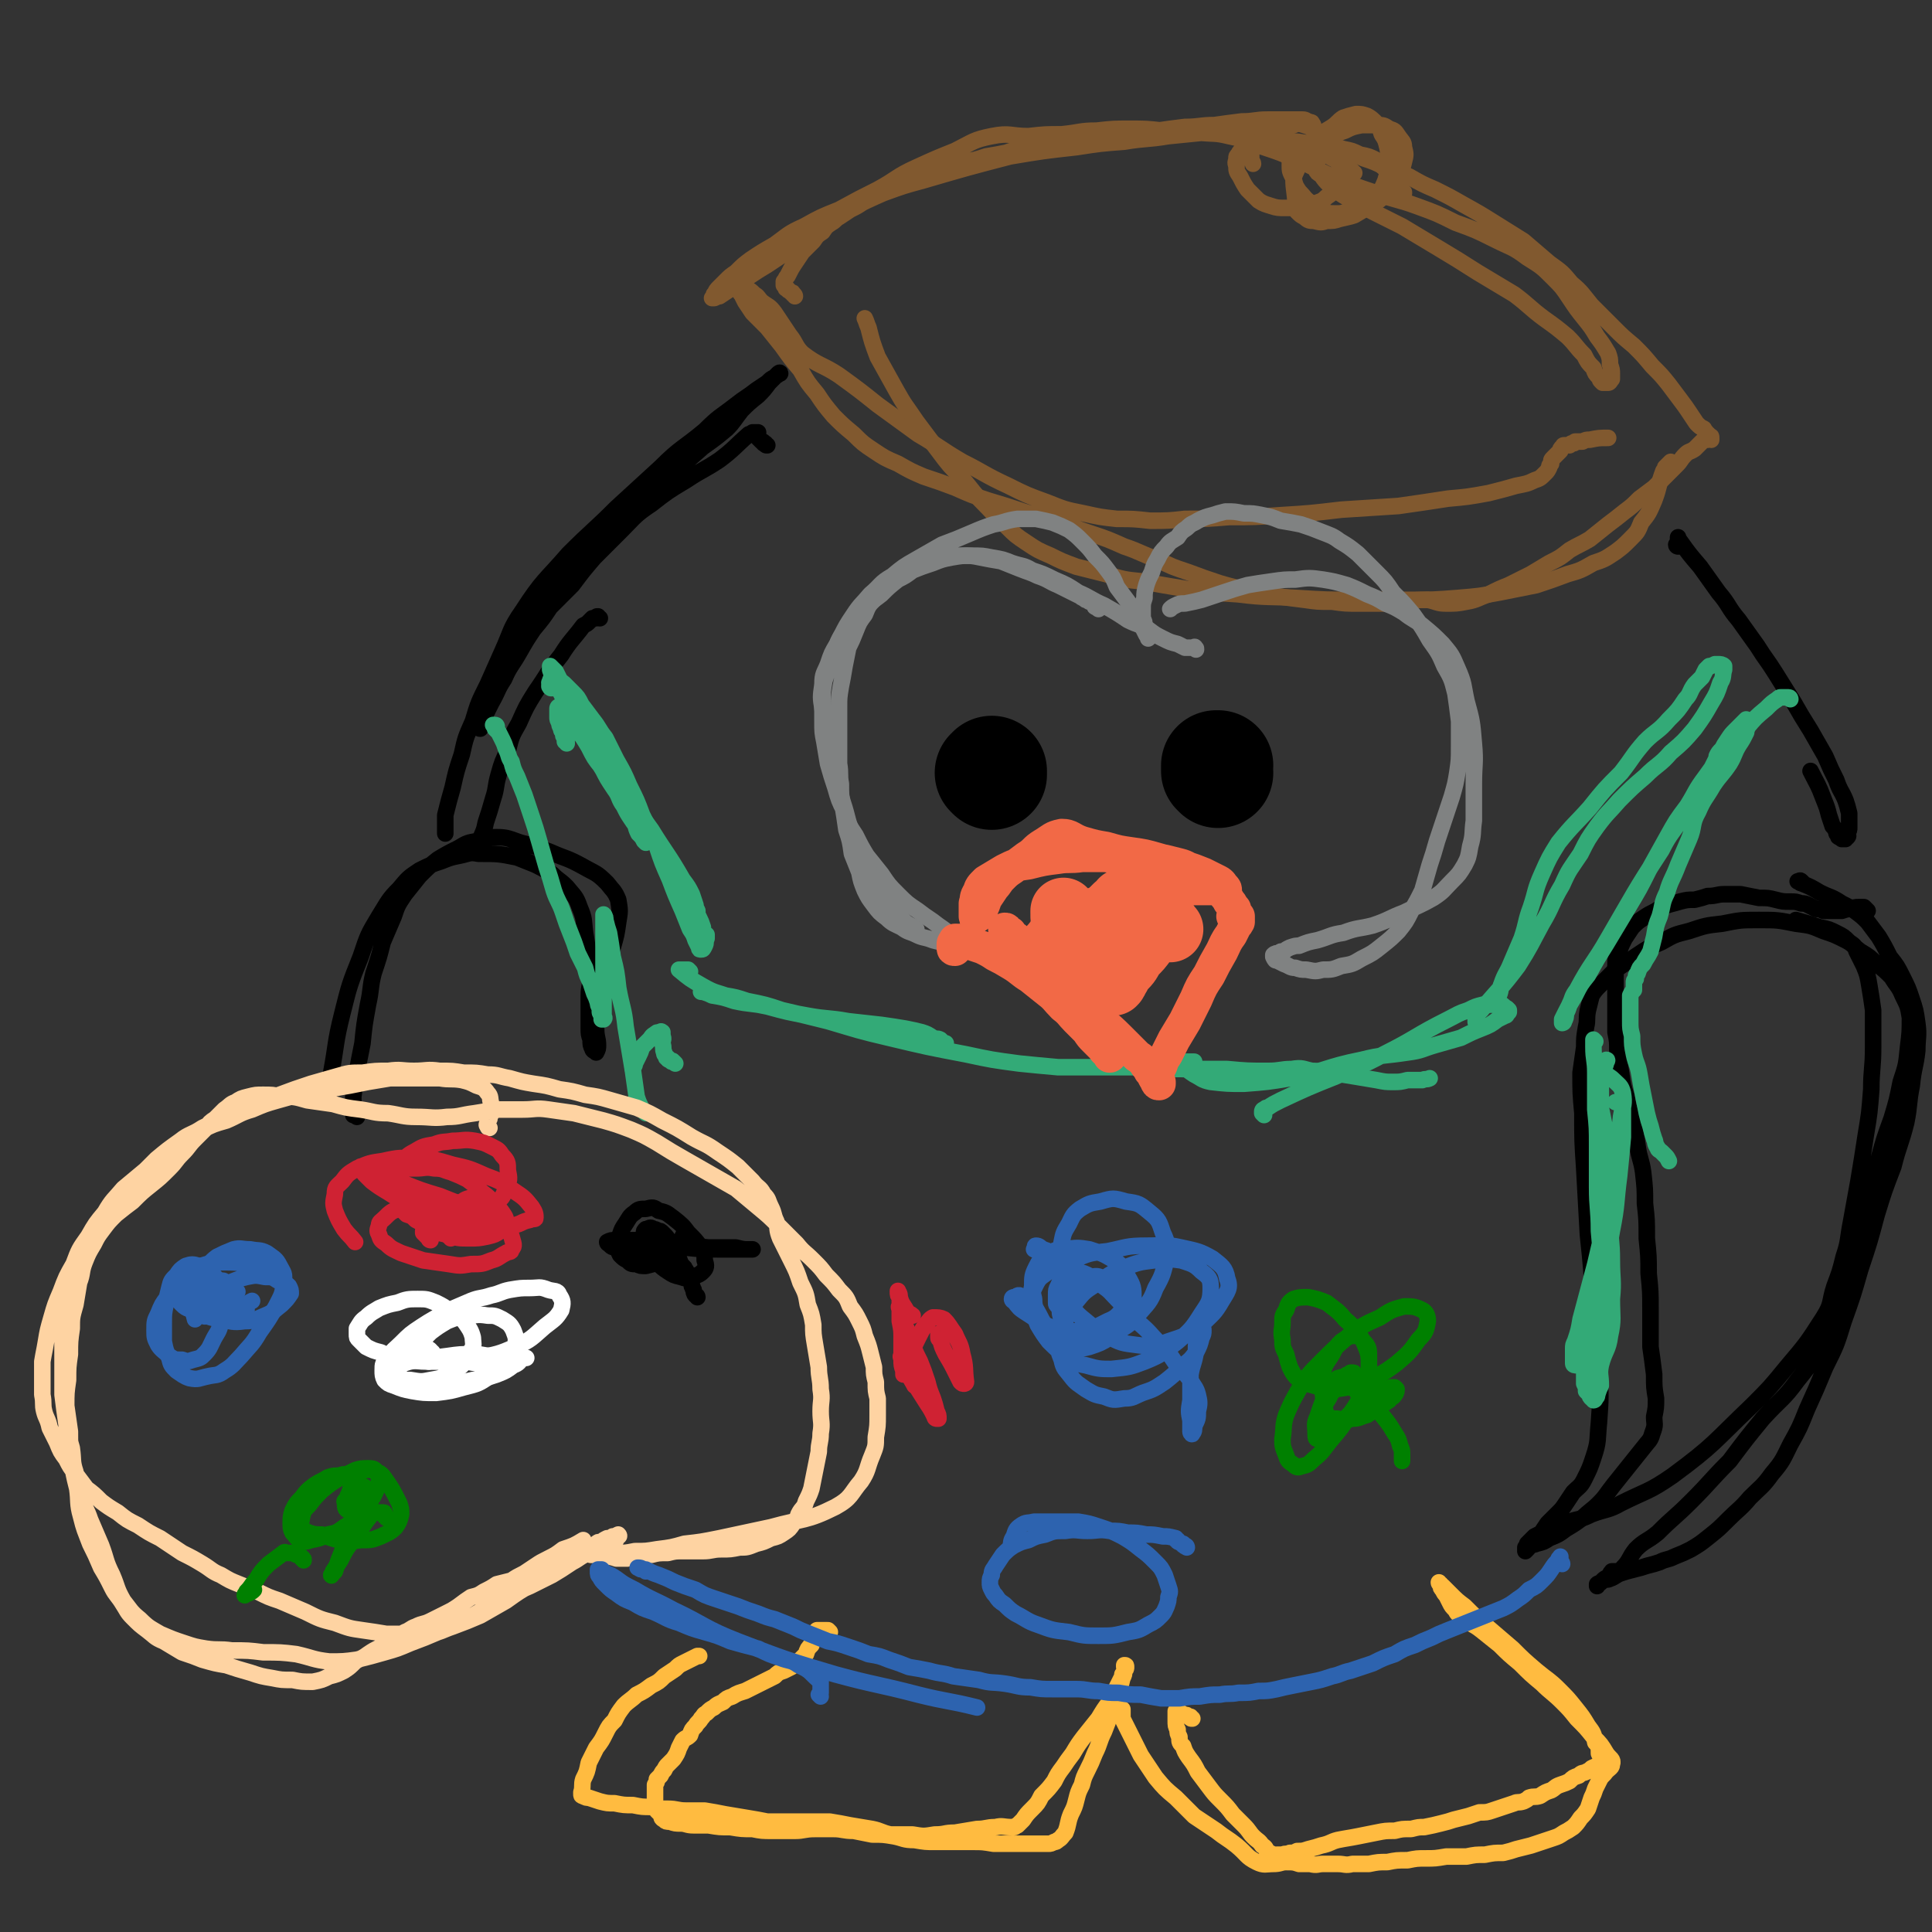 <svg viewBox='0 0 1050 1050' version='1.1' xmlns='http://www.w3.org/2000/svg' xmlns:xlink='http://www.w3.org/1999/xlink'><rect x="0" y="0" width="1050" height="1050" fill="#333333" stroke="none"/><g fill='none' stroke='#000000' stroke-width='9' stroke-linecap='round' stroke-linejoin='round'><path d='M417,242c-1,0 -1,0 -1,-1 -1,0 -1,0 -1,0 0,-1 0,-1 -1,-1 -1,-1 -1,-1 -1,-1 -1,-1 -1,-1 -1,-1 0,0 0,-1 0,-1 0,0 0,0 0,-1 0,0 0,-1 0,-1 -1,0 -1,0 -2,0 0,0 0,0 -1,0 -1,1 -1,1 -2,1 -8,7 -8,8 -16,14 -9,6 -9,5 -18,11 -10,6 -10,6 -19,13 -9,6 -9,7 -16,14 -8,8 -8,8 -15,15 -6,7 -6,7 -12,15 -6,6 -6,6 -12,12 -4,6 -4,6 -9,12 -4,6 -4,6 -8,13 -4,7 -5,7 -8,14 -4,6 -3,6 -7,13 -2,4 -2,4 -4,8 -1,3 -1,3 -2,5 0,1 0,1 0,1 -1,0 -1,-1 0,-1 0,-2 0,-2 0,-4 1,-2 1,-2 2,-5 1,-3 1,-3 2,-7 2,-5 2,-5 4,-10 2,-6 2,-7 5,-13 3,-7 3,-7 7,-14 6,-7 6,-7 12,-14 8,-9 8,-9 17,-18 9,-10 9,-10 18,-19 10,-10 10,-10 20,-19 8,-8 9,-8 18,-15 8,-7 8,-7 16,-14 7,-5 7,-5 13,-10 4,-4 4,-5 8,-10 4,-4 4,-4 9,-8 3,-3 3,-3 6,-7 2,-2 2,-2 4,-4 1,0 1,-1 2,-1 0,-1 -1,0 -1,0 -1,1 -1,1 -2,2 -2,1 -2,1 -4,3 -3,2 -3,2 -6,4 -5,4 -6,4 -11,8 -9,7 -9,6 -17,14 -12,10 -13,9 -24,20 -12,11 -12,11 -24,22 -13,13 -13,12 -26,25 -13,15 -14,14 -25,31 -7,10 -6,11 -11,22 -4,9 -4,9 -8,18 -5,10 -5,10 -8,20 -4,9 -4,9 -6,18 -3,9 -3,9 -5,18 -2,7 -2,7 -4,15 0,5 0,5 0,10 '/><path d='M326,336c-1,0 -1,-1 -1,-1 -1,0 -1,0 -1,1 -1,0 -1,0 -2,0 -1,1 -1,1 -2,2 -1,1 -1,1 -3,2 -6,8 -7,8 -12,16 -8,10 -7,10 -14,20 -5,8 -5,8 -9,17 -4,7 -4,7 -6,15 -3,6 -3,6 -5,13 -2,7 -1,7 -3,13 -2,7 -2,7 -4,13 -1,5 -1,4 -3,9 -1,3 -1,3 -2,5 '/><path d='M194,607c-1,-1 -1,-1 -1,-1 -1,0 -1,0 -1,0 0,0 0,0 0,-1 0,0 0,0 0,-1 0,0 0,0 0,0 0,-1 0,-1 0,-2 0,-1 0,-1 0,-3 0,-1 0,-1 0,-3 2,-14 2,-14 5,-29 1,-10 1,-10 3,-21 2,-9 1,-9 3,-17 3,-9 3,-9 5,-17 3,-7 3,-7 6,-14 2,-6 2,-6 6,-12 4,-5 4,-5 8,-10 5,-5 5,-5 10,-9 5,-3 5,-3 11,-6 5,-3 5,-3 11,-4 5,-2 5,-2 10,-2 6,0 7,1 13,3 8,2 8,2 16,5 9,4 9,3 18,8 7,4 7,3 13,9 3,4 4,4 6,9 1,6 1,6 0,12 -1,7 -1,7 -3,14 -3,7 -3,7 -5,15 -2,7 -2,7 -3,15 -1,7 -1,7 -1,14 0,5 1,5 1,9 0,2 0,2 -1,4 0,0 0,0 0,0 -1,-1 -2,-1 -2,-2 -1,-2 -1,-2 -1,-5 -1,-3 -1,-3 -1,-6 0,-4 0,-4 0,-8 0,-5 0,-5 0,-10 0,-5 1,-5 1,-10 0,-6 0,-6 -1,-11 -1,-7 -1,-7 -2,-13 -1,-7 0,-7 -3,-14 -2,-6 -3,-6 -7,-11 -4,-4 -4,-3 -8,-7 -5,-3 -5,-3 -9,-5 -5,-2 -5,-2 -10,-4 -10,-2 -10,-2 -21,-2 -5,-1 -5,0 -10,1 -5,1 -5,1 -10,3 -6,2 -6,2 -12,5 -6,4 -6,4 -11,10 -6,6 -6,7 -11,15 -6,10 -6,10 -10,22 -6,15 -6,15 -10,31 -4,16 -3,16 -6,32 '/><path d='M912,297c0,0 -1,0 -1,-1 0,0 1,0 1,-1 0,0 0,0 0,-1 0,0 0,0 0,-1 0,0 0,0 0,-1 0,0 0,0 0,0 0,0 0,0 0,1 0,0 0,0 1,1 5,7 5,7 11,14 5,7 5,7 10,14 6,7 5,8 11,15 5,7 5,7 10,14 5,8 5,7 10,15 5,8 5,8 10,16 4,7 4,7 9,15 4,7 4,7 8,14 3,7 3,7 6,13 2,6 3,6 5,11 1,3 1,3 2,7 0,2 0,2 0,4 0,2 0,2 0,4 0,1 0,1 -1,3 0,1 1,1 0,2 0,0 0,0 0,0 -1,0 -1,1 -1,1 -1,0 -1,0 -1,0 0,0 0,0 -1,0 0,0 0,0 -1,-1 -1,0 -1,0 -1,-1 -1,-1 -1,-1 -1,-2 -1,-2 -1,-2 -2,-3 -1,-3 -1,-3 -2,-6 -1,-4 -1,-4 -3,-9 -3,-8 -3,-7 -7,-15 '/><path d='M1015,495c-1,-1 -1,-1 -1,-1 -1,-1 -1,-1 -1,-1 -1,0 -1,0 -1,0 0,0 -1,0 -1,0 -1,0 -1,0 -1,0 -2,0 -2,0 -3,1 -3,0 -3,0 -6,1 -3,0 -3,0 -6,0 -2,0 -2,0 -4,0 -2,-1 -2,-1 -4,-1 -2,-1 -2,-1 -4,-2 -2,-1 -2,-1 -4,-1 -3,-1 -3,-1 -6,-1 -4,0 -4,0 -8,-1 -4,-1 -4,-1 -9,-1 -5,-1 -5,-1 -10,-2 -4,0 -4,0 -9,0 -4,0 -4,1 -9,1 -3,1 -3,1 -7,2 -4,0 -4,0 -8,1 -3,1 -4,1 -7,2 -3,1 -3,1 -6,3 -4,2 -4,2 -7,4 -3,2 -3,2 -6,5 -2,3 -2,3 -4,6 -2,4 -2,4 -3,7 -2,4 -2,4 -2,8 0,4 0,4 0,8 0,4 0,4 0,8 0,5 0,5 0,10 0,5 0,5 0,10 1,5 1,5 1,10 1,6 1,6 2,12 1,7 1,7 3,13 1,7 2,7 3,13 2,7 2,7 3,14 1,7 2,7 3,14 1,9 1,9 1,17 1,9 1,9 1,19 1,10 1,10 1,19 1,10 1,10 1,20 0,10 0,10 0,20 1,7 1,7 2,15 0,7 0,7 1,13 0,5 0,5 -1,10 0,4 1,4 -1,9 -1,4 -2,4 -5,8 -4,5 -4,5 -8,10 -4,5 -4,5 -8,10 -4,5 -4,6 -8,10 -4,4 -5,4 -9,8 -4,3 -4,3 -9,6 -4,3 -4,3 -9,5 -3,2 -3,2 -7,3 -2,1 -2,0 -4,0 -1,0 -1,1 -1,1 '/><path d='M980,480c-1,-1 -1,-1 -1,-1 -1,-1 -1,0 -1,0 -1,0 -1,0 -1,0 0,0 0,0 0,0 1,0 1,1 2,1 5,2 5,2 10,5 6,3 6,2 12,6 4,2 4,2 7,4 4,3 4,3 7,6 3,4 3,4 6,8 3,5 3,5 6,11 4,5 4,5 7,11 3,6 3,6 5,12 2,6 2,6 3,13 1,7 0,8 0,15 -1,9 -2,9 -3,19 -2,10 -1,10 -3,20 -3,12 -4,12 -7,24 -5,13 -5,13 -9,26 -4,15 -4,15 -9,30 -4,14 -4,14 -9,28 -4,13 -4,13 -10,25 -5,12 -5,12 -10,23 -4,10 -4,10 -9,19 -4,8 -4,9 -10,16 -5,7 -6,7 -12,13 -5,6 -6,6 -12,12 -5,5 -5,5 -10,9 -5,4 -5,4 -10,7 -4,2 -4,2 -9,4 -4,2 -4,1 -8,3 -3,1 -3,1 -7,2 -3,1 -3,1 -7,2 -4,1 -4,1 -7,2 -3,1 -3,2 -6,3 -2,1 -2,0 -4,1 -1,1 -1,1 -3,2 0,0 0,0 0,1 0,0 0,0 0,0 0,-1 0,-1 0,-1 1,-1 1,0 2,-1 0,0 0,0 1,-1 1,-1 1,-1 3,-2 1,-1 1,-2 2,-3 1,0 2,0 3,0 2,-1 2,0 3,-2 4,-4 3,-5 7,-10 5,-5 6,-4 12,-9 9,-9 9,-8 18,-17 11,-11 10,-11 21,-22 9,-12 9,-12 18,-23 10,-11 11,-10 19,-21 9,-11 9,-12 16,-25 6,-12 5,-12 9,-25 3,-12 3,-12 6,-24 3,-11 3,-11 6,-23 3,-11 3,-12 7,-23 3,-11 3,-11 7,-22 3,-10 3,-10 5,-20 3,-9 3,-9 4,-19 1,-8 1,-8 1,-16 -1,-6 -1,-6 -4,-12 -2,-5 -3,-5 -6,-10 -4,-4 -4,-4 -8,-7 -4,-4 -4,-4 -9,-7 -4,-3 -4,-4 -8,-6 -6,-3 -6,-3 -12,-5 -7,-3 -7,-3 -15,-4 -10,-2 -10,-2 -20,-2 -10,0 -10,0 -20,2 -9,1 -9,1 -18,4 -8,2 -8,2 -15,6 -7,3 -7,3 -13,7 -6,4 -6,4 -12,8 -4,4 -4,4 -8,8 -3,3 -3,3 -5,6 -1,4 -1,4 -2,8 -1,5 0,5 -1,9 -1,6 -1,6 -1,11 -1,7 -1,7 -2,14 0,11 0,11 1,22 0,15 0,15 1,30 1,18 1,18 2,36 2,19 2,19 3,39 2,17 2,17 3,35 1,14 1,14 0,28 -1,10 0,10 -3,19 -2,6 -2,6 -5,12 -2,4 -3,4 -6,7 -2,3 -2,3 -4,6 -2,3 -2,3 -4,5 -3,3 -3,3 -6,6 -2,3 -2,3 -4,6 -2,2 -3,1 -5,4 -1,1 0,2 -2,4 0,0 0,0 -1,1 0,0 0,0 0,0 0,-1 0,-1 0,-2 0,0 0,0 0,0 1,0 1,0 1,-1 0,0 0,0 0,-1 1,-1 1,-1 2,-2 1,-1 1,-1 2,-2 2,-1 2,-1 4,-2 3,-1 3,-1 6,-2 5,-2 5,-2 9,-4 6,-2 6,-1 12,-4 8,-3 9,-2 16,-6 14,-7 15,-6 28,-15 23,-17 22,-18 43,-38 10,-10 10,-10 19,-21 11,-13 11,-13 20,-27 5,-8 3,-8 6,-17 3,-8 3,-8 5,-16 3,-9 2,-9 4,-19 2,-11 2,-11 4,-22 2,-12 2,-12 4,-25 2,-12 2,-12 3,-25 0,-11 1,-11 1,-23 0,-10 0,-10 0,-20 -1,-7 -1,-7 -2,-13 -1,-6 -1,-6 -3,-11 -2,-4 -2,-4 -4,-8 -1,-3 -1,-3 -4,-5 -3,-3 -3,-3 -7,-5 -4,-2 -4,-2 -9,-3 -6,-2 -6,-2 -13,-4 0,0 0,0 0,0 '/></g>
<g fill='none' stroke='#33AA77' stroke-width='9' stroke-linecap='round' stroke-linejoin='round'><path d='M300,374c-1,0 -1,0 -1,-1 -1,0 0,0 0,0 -1,-1 0,-1 0,-1 0,-1 -1,-1 0,-1 0,-1 0,-1 0,-1 0,0 0,-1 1,-1 0,0 0,0 1,0 0,0 0,0 1,0 1,1 1,1 2,1 2,1 2,1 3,2 2,2 2,2 4,4 3,3 3,3 5,7 3,4 3,4 6,8 4,5 3,5 7,10 3,6 3,6 6,12 4,7 4,7 7,14 4,8 4,8 7,16 4,8 4,8 8,17 3,9 3,9 7,18 3,8 3,8 7,17 2,5 2,5 4,10 2,3 2,3 3,6 1,2 1,2 2,4 0,1 0,1 1,1 1,0 1,0 2,-2 1,-2 0,-2 1,-4 0,-1 0,-1 0,-2 '/><path d='M308,404c0,-1 0,-1 -1,-1 0,0 1,0 1,-1 -1,-1 -1,-1 -1,-1 -1,-1 -1,-1 -1,-3 -1,-1 -1,-1 -1,-2 -1,-2 -1,-2 -1,-3 -1,-2 -1,-2 -1,-3 0,-1 0,-1 0,-3 0,-1 0,-1 0,-2 0,0 0,-1 1,-1 0,0 0,0 1,0 1,1 1,1 2,2 2,2 2,2 3,4 2,3 2,3 4,7 3,4 3,4 6,9 3,6 3,6 7,11 3,6 3,6 7,12 3,4 2,5 5,9 2,4 2,4 4,7 2,3 2,3 4,5 1,2 1,2 2,4 1,2 1,2 1,3 1,1 1,1 1,1 0,0 -1,-1 -1,-1 -1,-2 -1,-2 -3,-4 -2,-4 -1,-4 -3,-8 -3,-5 -3,-5 -6,-10 -3,-5 -3,-5 -6,-10 -4,-6 -4,-6 -7,-11 -3,-6 -3,-6 -7,-12 -3,-6 -3,-6 -6,-12 -4,-7 -4,-7 -7,-13 -2,-4 -2,-4 -4,-8 -1,-2 -1,-2 -2,-5 0,-1 0,-1 0,-2 0,0 0,0 0,0 2,2 2,2 3,3 2,4 2,4 4,8 4,8 4,8 8,15 7,13 7,13 15,26 12,19 12,19 25,37 8,13 9,13 17,27 3,4 3,4 5,8 1,3 1,3 2,6 0,1 0,1 1,3 0,2 0,2 1,4 1,2 1,2 2,5 0,0 0,0 0,0 '/><path d='M270,395c0,0 0,-1 -1,-1 0,0 0,0 0,0 -1,0 -1,0 -1,0 0,0 0,0 0,0 1,1 1,1 1,2 1,1 1,1 2,2 1,2 1,2 2,4 1,2 1,2 2,5 2,4 1,4 3,7 1,4 1,4 3,8 2,5 2,5 4,10 2,6 2,6 4,12 2,6 2,6 4,13 2,7 2,7 4,14 2,6 2,6 4,13 2,6 3,6 5,12 2,6 2,6 4,11 2,5 2,5 4,11 2,4 2,4 4,8 1,4 1,4 3,8 1,3 1,3 2,6 1,2 1,2 2,5 0,1 0,1 1,3 0,1 0,1 0,2 0,1 1,1 1,2 0,1 0,1 0,2 1,0 1,0 1,0 0,0 0,0 0,0 1,-1 0,-1 0,-2 0,-2 0,-2 0,-3 0,-4 0,-4 0,-7 0,-4 0,-4 0,-9 0,-5 0,-5 0,-10 0,-5 0,-5 0,-10 0,-4 0,-4 0,-8 0,-2 0,-2 0,-5 0,-1 0,-1 0,-2 0,-1 0,-1 0,-1 1,1 1,2 1,3 1,4 1,4 2,7 1,6 1,6 2,13 2,8 2,8 3,17 2,11 3,11 4,21 2,12 2,12 4,24 1,7 1,7 2,14 1,3 1,3 3,7 1,1 1,1 2,2 '/><path d='M375,528c0,0 -1,-1 -1,-1 -1,0 -1,0 -1,0 -1,0 -1,0 -2,0 0,0 0,0 -1,0 -1,0 -1,0 -1,0 0,0 0,0 0,0 6,5 6,5 13,9 7,4 7,3 15,6 9,3 10,3 20,5 11,3 11,3 22,5 11,2 11,1 22,3 9,1 9,1 18,2 7,1 7,1 13,2 5,1 5,1 9,2 3,1 3,1 6,3 2,1 2,0 4,1 1,1 1,1 1,2 1,0 1,0 1,0 1,1 1,0 1,0 0,0 0,0 -1,0 -1,0 -1,0 -2,0 -2,0 -2,0 -4,0 -4,-1 -4,-1 -8,-2 -7,-1 -7,-1 -15,-2 -11,-3 -11,-3 -22,-6 -11,-3 -11,-3 -23,-5 -11,-2 -11,-2 -22,-5 -9,-2 -9,-1 -18,-3 -6,-2 -6,-2 -12,-3 -2,-1 -2,-1 -5,-2 0,0 -1,0 -1,0 0,0 1,0 1,0 1,0 1,-1 2,0 2,0 2,0 4,0 3,1 3,1 6,2 6,1 6,1 12,3 10,2 10,2 19,5 13,3 13,3 25,6 17,5 16,5 33,9 21,5 21,5 42,9 14,3 14,3 29,5 10,1 10,1 21,2 9,0 9,0 18,0 9,0 9,0 17,0 8,0 8,0 16,0 10,1 10,1 20,1 11,0 11,0 21,0 11,1 11,1 22,1 7,0 7,-1 13,-1 6,-1 6,0 11,1 5,0 5,1 10,1 7,1 7,1 13,2 6,1 6,1 12,2 5,1 5,1 9,1 4,0 4,0 8,-1 1,0 1,0 3,0 1,0 1,0 2,0 0,0 0,0 0,0 1,0 1,0 1,0 1,0 1,0 2,0 2,-1 2,0 4,-1 '/><path d='M687,606c0,0 0,0 -1,-1 0,0 0,0 0,0 0,0 0,0 0,-1 0,0 0,-1 1,-1 1,-1 1,-1 2,-1 3,-2 3,-2 7,-4 15,-7 15,-7 30,-13 13,-6 13,-5 26,-12 18,-9 17,-10 35,-19 6,-3 5,-3 11,-5 4,-2 4,-2 8,-3 3,0 3,0 5,0 2,0 3,0 5,0 1,0 1,1 3,2 0,0 0,0 1,1 0,0 0,0 0,1 0,0 0,0 -1,1 0,0 0,1 -1,1 -2,1 -2,1 -4,2 -4,3 -4,3 -9,5 -5,2 -5,2 -11,5 -7,2 -7,2 -14,4 -7,2 -7,3 -15,4 -13,2 -13,1 -25,4 -20,4 -19,6 -39,10 -12,2 -12,2 -25,3 -9,0 -9,0 -18,-1 -5,-1 -5,-2 -9,-4 -3,-2 -3,-2 -5,-4 -1,-1 -2,-1 -1,-2 0,-1 1,-1 2,-1 2,0 2,0 4,0 '/><path d='M803,556c0,0 0,-1 -1,-1 0,0 0,1 0,0 0,0 0,0 0,0 0,-1 0,-1 0,-1 0,-1 0,-1 0,-1 1,-1 1,-1 1,-2 1,-1 1,-1 2,-2 10,-12 11,-12 20,-24 7,-11 7,-12 13,-23 6,-10 5,-11 11,-21 4,-9 4,-8 10,-17 4,-8 4,-8 9,-15 6,-8 6,-7 12,-14 7,-7 7,-7 14,-13 7,-7 8,-6 14,-13 7,-6 7,-6 13,-13 5,-7 5,-7 9,-14 3,-5 3,-5 5,-11 2,-3 1,-4 2,-7 0,-1 0,-2 0,-2 -1,-1 -2,-1 -3,-1 -1,0 -1,0 -2,0 -2,1 -2,1 -3,1 -1,1 -1,1 -2,2 -1,2 -1,2 -2,4 -2,2 -2,2 -4,4 -3,4 -2,5 -5,8 -4,6 -4,6 -9,11 -6,7 -7,6 -13,12 -7,8 -6,8 -13,17 -9,9 -9,9 -17,19 -8,9 -9,9 -17,19 -5,8 -5,8 -9,17 -4,9 -3,9 -6,18 -3,8 -2,8 -5,17 -3,7 -3,7 -6,14 -2,5 -3,5 -5,11 -1,2 0,2 -1,5 '/><path d='M973,380c0,0 0,-1 -1,-1 -1,0 -1,0 -2,0 -1,0 -1,0 -2,0 -1,0 -1,0 -2,1 -3,2 -3,2 -6,5 -6,5 -6,5 -11,11 -6,6 -6,5 -11,12 -6,7 -6,7 -11,14 -6,8 -5,8 -10,16 -6,8 -6,8 -11,17 -5,9 -5,9 -10,18 -5,10 -5,10 -11,20 -6,10 -6,10 -12,20 -5,8 -5,8 -10,17 -4,5 -4,5 -7,11 -3,5 -3,5 -5,9 -1,2 -1,2 -2,4 0,1 0,2 0,2 0,0 1,0 1,-1 1,-2 1,-2 1,-4 1,-2 1,-2 2,-5 2,-4 1,-4 4,-8 8,-15 9,-14 17,-28 14,-24 14,-25 29,-48 5,-10 6,-9 12,-19 6,-9 6,-9 12,-19 2,-3 1,-3 3,-6 1,-2 1,-2 2,-4 1,-2 1,-2 1,-3 1,-2 1,-2 3,-4 1,-2 1,-2 3,-5 2,-3 2,-3 4,-5 2,-2 2,-2 3,-3 1,-1 1,-1 2,-2 0,0 1,-1 1,-1 0,0 0,1 0,1 0,1 1,1 1,2 0,2 -1,2 -1,4 -2,4 -2,4 -4,7 -3,5 -2,5 -5,10 -4,6 -5,6 -9,12 -4,7 -5,7 -8,14 -4,7 -2,8 -5,15 -3,7 -3,7 -6,14 -3,8 -4,8 -6,15 -3,6 -2,6 -4,13 -2,5 -2,5 -3,11 -1,4 -1,4 -2,8 -2,4 -2,3 -4,7 -2,2 -2,2 -3,5 -1,1 -1,1 -1,3 -1,1 -1,1 -1,2 0,1 0,1 0,2 0,1 0,1 0,2 -1,1 -1,1 -2,3 0,2 0,2 0,4 0,2 0,2 0,4 0,3 0,3 0,6 0,4 0,4 1,8 0,5 0,5 1,10 1,5 2,5 3,11 1,6 1,6 2,11 1,5 1,5 2,10 1,4 1,4 2,7 1,4 1,4 2,7 1,2 0,2 2,5 0,1 1,1 2,2 1,1 1,1 2,2 1,1 1,1 2,3 '/><path d='M867,566c0,0 -1,-1 -1,-1 0,0 0,1 0,1 0,1 0,1 0,3 0,7 1,7 1,14 0,10 0,10 0,20 1,10 1,10 1,20 0,11 0,11 0,22 0,12 1,12 1,24 1,11 1,11 2,23 0,10 0,10 0,20 0,7 0,7 -1,13 -1,5 -1,5 -2,10 -1,2 -2,2 -4,4 -1,2 -2,2 -4,2 -1,1 -2,1 -3,1 -1,0 -2,0 -2,-1 0,0 0,0 0,-1 0,0 0,0 0,-1 0,-1 0,-1 0,-1 0,-1 0,-1 0,-2 0,-2 0,-2 0,-3 0,-2 0,-2 1,-4 2,-6 2,-6 3,-12 4,-15 4,-15 8,-30 4,-17 4,-17 7,-34 3,-13 3,-13 5,-27 1,-9 1,-9 2,-19 1,-6 2,-7 1,-13 -1,-4 -2,-4 -5,-7 -2,-2 -3,-2 -5,-4 -1,-1 -2,-2 -1,-3 0,-2 1,-2 2,-3 0,0 1,-1 0,-1 0,1 0,2 -1,4 -1,2 -1,2 -1,5 -1,4 -1,4 -1,8 0,4 0,4 0,9 1,5 1,5 2,10 1,6 2,6 2,12 1,10 1,10 1,20 1,10 0,10 0,20 0,10 1,10 1,21 0,10 1,11 0,21 0,10 1,11 -1,20 -1,8 -3,8 -5,16 -1,5 0,5 0,11 -1,2 -1,2 -2,5 0,1 0,1 -1,2 0,0 0,1 -1,1 0,0 0,-1 -1,-1 -1,-1 -1,-1 -1,-2 -1,-1 -1,-1 -2,-2 0,-2 0,-2 -1,-4 0,-4 0,-4 0,-7 1,-7 1,-7 2,-13 2,-15 3,-15 6,-29 4,-17 4,-17 7,-34 3,-15 2,-15 4,-30 1,-10 1,-10 2,-21 0,-6 0,-6 0,-12 0,-3 0,-3 0,-5 -1,-1 -1,-1 -2,-2 0,0 0,0 -1,0 -1,0 -1,0 -1,0 0,0 0,0 0,0 '/><path d='M367,578c-1,-1 -1,-1 -1,-1 -1,-1 0,0 -1,0 0,0 0,0 -1,-1 -1,0 -1,0 -1,-1 -1,0 -1,0 -1,-1 -1,-1 -1,-1 -1,-2 -1,-2 0,-2 -1,-5 0,-2 1,-2 0,-4 0,-1 0,-1 0,-2 0,0 -1,-1 -1,0 -2,0 -2,0 -3,1 -2,1 -2,2 -3,3 -2,2 -2,2 -4,4 -1,3 -1,3 -2,5 -1,2 -1,2 -2,4 0,1 0,1 -1,2 0,1 0,1 0,1 '/></g>
<g fill='none' stroke='#FED3A2' stroke-width='9' stroke-linecap='round' stroke-linejoin='round'><path d='M266,613c-1,0 -1,-1 -1,-1 -1,-1 0,-1 0,-1 0,0 0,0 0,-1 0,-1 0,-1 1,-2 0,0 0,0 0,-1 0,-1 1,-1 1,-2 0,-1 0,-1 0,-1 0,-1 0,-1 0,-2 0,0 0,0 0,-1 0,0 0,0 0,-1 -1,-3 0,-4 -2,-6 -2,-3 -3,-3 -6,-4 -4,-2 -4,-2 -8,-3 -6,-1 -6,0 -12,-1 -7,0 -7,0 -14,0 -6,0 -6,0 -13,0 -6,1 -6,1 -12,2 -5,1 -5,1 -10,2 -6,1 -6,1 -11,2 -7,1 -7,1 -13,2 -8,2 -8,2 -15,4 -7,2 -7,2 -14,5 -7,2 -7,3 -14,6 -7,2 -7,2 -13,5 -5,3 -6,3 -11,6 -5,3 -4,3 -9,7 -6,4 -6,4 -11,9 -6,5 -6,5 -12,10 -5,6 -6,6 -10,13 -5,6 -5,6 -9,13 -5,7 -5,7 -8,15 -4,7 -4,7 -7,15 -3,7 -3,7 -5,14 -2,7 -2,7 -3,13 -1,6 -1,5 -2,11 0,5 0,5 0,10 0,4 0,4 0,8 1,5 0,5 1,9 1,4 2,4 3,9 2,4 2,4 4,8 2,5 2,5 5,9 2,4 2,4 5,8 3,4 3,4 6,8 4,3 4,3 8,7 4,3 4,3 9,6 5,4 5,4 11,7 6,4 6,4 12,7 6,4 6,4 12,8 6,3 6,3 11,6 5,3 5,4 10,6 5,3 5,3 10,5 5,2 5,2 10,4 6,3 6,3 12,5 7,3 7,3 14,6 8,4 8,4 16,6 8,3 8,3 15,4 7,1 7,1 13,2 6,0 6,0 11,0 6,0 6,1 12,0 7,-1 7,-2 13,-4 8,-3 8,-3 15,-6 7,-4 7,-4 14,-8 7,-5 7,-5 14,-9 6,-4 6,-4 12,-8 5,-3 5,-4 11,-7 3,-2 3,-2 7,-3 1,-1 2,-1 3,-2 1,-1 1,-1 2,-2 1,-1 1,-1 3,-1 1,-1 1,-1 3,-2 2,0 2,0 3,-1 1,0 1,0 3,-1 0,0 0,0 0,0 1,1 0,1 0,1 -1,1 -1,2 -2,3 -2,1 -2,2 -4,3 -2,1 -2,0 -4,0 -3,1 -4,1 -6,3 -5,2 -5,3 -9,5 -6,4 -6,4 -11,7 -6,3 -6,3 -12,6 -7,3 -7,3 -13,6 -6,3 -6,3 -11,6 -7,4 -6,4 -13,7 -6,3 -6,3 -13,6 -7,3 -7,3 -15,6 -7,3 -7,3 -14,5 -7,2 -7,2 -15,4 -7,1 -8,1 -15,1 -9,-1 -9,-2 -18,-4 -8,-1 -9,-1 -18,-1 -8,-1 -8,-1 -17,-1 -7,-1 -7,0 -14,-1 -6,-1 -6,-1 -12,-3 -6,-2 -6,-2 -13,-5 -5,-3 -6,-3 -11,-8 -5,-4 -5,-5 -9,-10 -4,-7 -3,-7 -6,-14 -4,-8 -3,-8 -6,-16 -3,-7 -3,-7 -6,-14 -2,-6 -3,-6 -5,-13 -2,-6 -2,-6 -3,-13 -2,-6 -1,-6 -2,-13 -2,-7 -2,-7 -3,-14 -1,-7 -1,-7 -2,-15 0,-8 0,-8 0,-16 0,-7 0,-7 0,-15 1,-8 1,-8 2,-16 1,-7 1,-7 3,-14 1,-8 1,-8 4,-14 3,-8 3,-8 8,-15 4,-7 4,-7 10,-13 5,-6 6,-6 12,-12 6,-7 6,-7 12,-13 6,-5 6,-5 13,-10 5,-4 6,-3 12,-7 6,-3 6,-3 13,-6 7,-4 8,-3 15,-6 7,-3 7,-3 14,-6 8,-3 8,-3 17,-6 7,-2 7,-2 14,-4 7,-2 7,-2 14,-2 7,-1 7,-1 14,-1 7,-1 7,0 14,0 7,0 7,-1 14,0 7,0 7,0 13,1 7,0 7,0 13,1 6,0 6,1 12,2 7,2 7,2 13,3 7,1 7,1 14,3 7,1 7,1 14,3 7,1 7,1 14,3 7,2 7,2 14,4 7,3 7,3 14,7 8,4 8,4 16,9 7,4 7,3 14,8 6,4 6,4 11,8 4,4 4,4 8,8 3,4 4,3 6,7 3,3 2,3 4,7 2,4 1,4 3,8 1,4 0,4 2,9 3,6 3,6 6,12 3,6 3,6 5,12 3,6 3,6 4,12 2,5 2,5 3,11 0,5 0,5 1,11 1,6 1,6 2,12 0,6 1,6 1,12 1,6 0,6 0,12 0,6 1,6 0,12 0,5 -1,5 -1,10 -1,5 -1,5 -2,10 -1,5 -1,5 -2,10 -1,3 -1,3 -3,7 -1,4 -2,3 -4,7 -1,3 -1,3 -3,5 -2,3 -2,3 -5,5 -3,2 -3,2 -7,3 -4,2 -4,2 -8,3 -5,2 -5,2 -9,2 -5,1 -5,1 -10,1 -5,0 -5,1 -10,1 -6,0 -6,0 -11,0 -4,0 -4,0 -8,1 -5,0 -5,0 -9,1 -3,0 -3,0 -7,1 -3,0 -3,0 -6,1 -3,0 -3,0 -6,0 -3,-1 -3,-1 -6,-1 -1,0 -1,0 -3,0 -2,-1 -2,-1 -3,-1 -1,0 -1,0 -2,0 0,-1 0,-1 1,-1 0,-1 1,-1 2,-1 1,-1 1,-1 2,-1 1,1 1,1 2,2 1,0 2,0 3,0 2,0 2,0 4,0 5,0 5,0 10,-1 6,0 6,0 12,-1 8,-1 8,-1 15,-3 9,-1 9,-1 19,-3 14,-3 14,-3 28,-6 18,-5 19,-3 35,-11 9,-5 8,-7 14,-14 4,-6 3,-7 6,-14 2,-5 2,-5 2,-10 1,-6 1,-6 1,-12 0,-4 0,-4 0,-9 -1,-4 -1,-4 -1,-9 -1,-4 -1,-4 -1,-8 -1,-4 -1,-4 -2,-8 -1,-4 -1,-4 -3,-9 -1,-4 -1,-4 -3,-8 -2,-4 -2,-4 -5,-8 -2,-5 -2,-5 -6,-9 -3,-4 -3,-4 -7,-8 -3,-4 -3,-4 -7,-8 -5,-5 -5,-4 -9,-9 -5,-5 -5,-5 -10,-10 -5,-5 -5,-5 -11,-10 -6,-5 -6,-5 -12,-10 -7,-4 -7,-4 -14,-8 -7,-4 -7,-4 -14,-8 -7,-4 -7,-4 -15,-9 -7,-4 -7,-4 -14,-7 -8,-3 -8,-3 -15,-5 -8,-2 -8,-2 -16,-4 -7,-1 -7,-1 -14,-2 -7,-1 -7,0 -14,0 -7,0 -7,0 -13,0 -7,1 -7,1 -13,2 -8,1 -8,2 -15,2 -8,1 -8,0 -17,0 -7,0 -8,-1 -15,-2 -8,0 -8,-1 -15,-2 -8,-1 -8,-1 -15,-3 -7,-1 -7,-1 -14,-2 -7,-2 -7,-2 -14,-2 -5,-1 -5,-1 -10,-1 -4,0 -4,0 -8,1 -4,1 -4,1 -7,3 -3,1 -3,2 -6,4 -2,2 -2,2 -5,5 -3,2 -3,2 -5,5 -3,3 -3,3 -6,6 -4,4 -3,4 -7,8 -4,4 -3,4 -7,8 -5,5 -5,5 -10,9 -5,4 -5,4 -10,9 -4,3 -4,3 -9,7 -4,4 -4,4 -7,8 -3,4 -3,4 -5,8 -3,5 -3,5 -5,10 -2,5 -1,6 -3,11 -1,6 -1,6 -2,12 -2,7 -2,7 -2,13 -1,7 -1,7 -1,14 -1,7 -1,7 -1,14 -1,7 -1,7 -1,14 1,7 1,7 2,14 0,7 0,7 1,15 1,8 1,8 3,16 1,7 0,8 2,15 2,8 2,7 5,15 3,6 3,6 6,13 3,5 3,5 6,11 2,4 3,4 6,9 2,3 2,4 5,7 4,4 4,4 8,7 4,3 4,4 9,6 5,3 5,3 10,6 6,2 6,2 11,4 7,2 7,2 13,3 6,2 6,2 13,4 6,2 6,2 12,3 5,1 5,1 11,1 5,1 5,1 11,1 5,-1 5,-1 9,-3 4,-1 4,-1 8,-3 3,-2 3,-2 6,-5 3,-2 3,-1 7,-4 3,-2 3,-2 7,-4 3,-2 4,-2 7,-4 3,-2 3,-2 6,-4 3,-1 3,-2 6,-3 4,-2 4,-1 8,-3 4,-2 4,-2 8,-4 4,-2 4,-2 7,-4 4,-3 4,-3 7,-5 4,-1 4,-1 7,-3 4,-2 4,-2 7,-4 4,-1 4,-1 8,-2 3,-2 3,-2 7,-4 3,-2 3,-2 6,-4 3,-2 3,-2 7,-4 4,-2 4,-2 8,-5 6,-2 6,-2 11,-5 '/></g>
<g fill='none' stroke='#FFBB40' stroke-width='9' stroke-linecap='round' stroke-linejoin='round'><path d='M451,887c0,0 0,0 -1,-1 0,0 0,0 0,0 -1,0 -1,0 -1,0 -1,0 -1,0 -1,0 -1,0 -1,0 -1,0 -1,0 -1,0 -1,0 -1,0 -1,0 -2,0 -1,1 -1,1 -1,1 -2,3 -1,3 -2,7 -2,2 -2,2 -3,5 -1,1 -1,1 -3,3 -1,1 -1,1 -2,2 -2,1 -2,1 -3,2 -2,1 -2,1 -4,2 -3,1 -3,1 -5,3 -4,2 -4,2 -8,4 -4,2 -4,2 -8,4 -3,1 -4,1 -7,3 -3,1 -3,1 -5,3 -2,1 -3,1 -5,3 -2,1 -2,1 -4,3 -2,1 -1,1 -3,3 -1,2 -2,2 -3,4 -2,2 -2,2 -3,5 -2,2 -2,1 -4,3 -1,2 -1,2 -2,4 -1,3 -1,3 -3,6 -1,1 -1,1 -3,3 -1,1 -1,1 -2,3 -1,1 -1,1 -2,3 -1,1 -1,1 -2,2 0,2 0,1 -1,3 0,1 0,1 0,3 0,2 0,2 0,4 0,2 0,2 0,4 1,1 1,1 1,3 1,1 1,1 2,2 1,2 0,2 2,3 1,1 1,1 3,1 3,1 3,1 6,1 3,0 3,1 7,1 4,0 4,0 8,0 6,1 6,1 12,1 6,1 6,1 12,1 5,1 5,1 11,1 6,0 6,0 12,0 5,0 5,-1 11,-1 5,0 5,0 10,0 5,0 5,1 11,1 5,1 5,1 10,2 6,0 6,0 12,1 5,1 5,2 11,2 6,1 6,1 11,1 5,0 5,0 10,0 6,0 6,0 11,0 5,0 5,0 11,1 5,0 5,0 10,0 4,0 4,0 9,0 3,0 3,0 7,0 2,0 2,0 4,0 1,0 1,0 3,-1 1,0 1,0 2,-1 2,-1 2,-2 4,-4 2,-5 1,-5 3,-10 2,-4 2,-4 3,-8 1,-4 1,-4 3,-8 1,-4 1,-4 3,-8 2,-4 2,-4 4,-9 3,-6 2,-6 5,-12 2,-5 2,-5 4,-11 2,-5 3,-5 4,-10 1,-4 1,-4 2,-8 1,-2 1,-2 1,-4 1,-1 0,-1 0,-2 0,0 0,0 0,-1 1,0 1,0 1,1 0,1 0,1 -1,2 0,1 0,1 -1,2 0,1 0,1 -1,3 -1,2 -1,2 -2,4 -2,4 -2,4 -4,8 -3,4 -3,4 -6,9 -4,5 -4,5 -8,10 -3,4 -3,4 -6,9 -3,4 -3,4 -5,7 -3,4 -3,4 -5,8 -3,4 -3,4 -7,8 -2,4 -2,4 -5,7 -3,3 -3,3 -5,6 -1,1 -1,1 -3,3 -1,0 -1,1 -2,1 -1,0 -1,0 -1,0 -5,0 -5,-1 -9,0 -5,0 -5,1 -10,1 -6,1 -6,1 -12,2 -6,0 -5,1 -11,1 -6,1 -6,1 -12,0 -6,0 -6,0 -12,0 -5,-1 -5,-2 -10,-3 -6,-1 -6,-1 -12,-2 -5,-1 -5,-1 -11,-2 -5,0 -5,0 -11,0 -5,0 -5,0 -11,0 -6,0 -6,0 -12,0 -5,-1 -5,-1 -11,-2 -6,-1 -6,-1 -12,-2 -5,-1 -5,-1 -11,-2 -5,0 -5,0 -10,0 -5,0 -5,-1 -10,-1 -5,0 -5,0 -9,-1 -5,0 -5,0 -10,-1 -5,0 -5,0 -10,-1 -4,0 -4,0 -8,-1 -3,-1 -3,-1 -6,-2 -1,0 -2,0 -3,-1 -1,0 -1,0 -1,-1 0,0 0,0 0,-1 1,-3 0,-4 1,-7 2,-4 2,-4 3,-9 2,-4 2,-4 4,-8 3,-4 3,-4 5,-8 2,-4 2,-4 5,-7 2,-4 2,-4 5,-8 3,-3 4,-3 7,-6 4,-2 4,-2 8,-5 4,-2 4,-2 7,-5 3,-2 3,-2 6,-4 2,-2 2,-2 4,-3 2,-1 2,-1 4,-2 2,-1 2,-1 4,-2 1,0 1,0 1,0 '/><path d='M648,934c-1,0 -1,0 -1,-1 -1,0 -1,0 -1,0 -1,-1 -1,-1 -2,-1 -1,0 -1,0 -2,-1 -1,0 -1,0 -2,-1 0,0 0,0 -1,0 0,0 0,0 0,0 0,2 0,3 0,5 0,3 0,3 1,5 0,2 0,2 1,4 0,3 0,3 2,5 1,3 1,3 3,6 3,4 3,4 5,8 3,4 3,4 6,8 3,4 3,4 6,7 4,4 4,4 7,8 3,3 3,3 6,6 3,3 3,4 5,6 3,3 3,2 5,5 2,1 2,2 3,4 1,0 2,0 2,1 1,0 1,0 2,0 1,1 1,0 1,0 1,0 1,0 2,0 1,0 1,0 1,0 2,-1 2,0 4,-1 2,0 2,0 4,-1 3,0 3,0 6,-1 4,-1 4,-1 7,-2 5,-1 5,-2 9,-3 5,-1 6,-1 11,-2 5,-1 5,-1 10,-2 5,-1 5,-1 10,-1 4,-1 4,-1 9,-1 4,-1 4,-1 7,-1 5,-1 5,-1 9,-2 4,-1 4,-1 7,-2 4,-1 4,-1 8,-2 3,-1 3,-1 6,-2 4,0 4,0 7,-1 3,-1 3,-1 6,-2 3,-1 3,-1 6,-2 2,-1 2,0 5,-1 2,-1 2,-1 3,-2 3,-1 3,0 6,-1 3,-2 3,-2 6,-3 2,-1 2,-2 5,-3 3,-1 3,-1 5,-2 2,-2 2,-2 5,-3 2,-2 2,-1 4,-2 2,-1 2,-1 3,-2 2,-1 2,-1 3,-1 1,-1 1,-1 1,-1 1,-1 1,-1 1,-1 0,-1 0,-1 0,-1 0,-2 0,-2 -1,-4 0,-3 0,-4 -2,-6 -1,-5 -1,-5 -4,-9 -3,-5 -3,-5 -7,-10 -4,-5 -4,-5 -9,-10 -5,-5 -6,-5 -12,-10 -7,-6 -7,-6 -13,-12 -7,-6 -7,-6 -14,-12 -6,-5 -6,-5 -12,-11 -4,-3 -4,-3 -8,-7 -2,-2 -2,-2 -4,-4 -1,-1 -2,-1 -2,-2 0,0 0,1 1,1 0,2 0,2 1,3 1,2 1,2 2,3 1,2 1,2 2,4 1,2 1,2 3,4 1,2 1,2 4,4 4,4 5,3 10,7 5,4 5,4 10,8 5,5 5,5 11,10 6,6 6,6 12,11 5,5 6,5 11,10 4,4 4,4 8,9 5,5 5,5 9,10 4,4 4,4 7,9 2,3 4,3 3,6 0,2 -2,2 -4,5 -2,2 -2,2 -3,4 -1,2 -1,2 -2,4 -1,3 -1,3 -2,5 -1,3 -1,3 -2,6 -2,3 -2,3 -4,5 -2,3 -2,3 -4,5 -3,2 -3,2 -5,3 -3,2 -3,2 -6,3 -3,1 -3,1 -6,2 -3,1 -3,1 -6,2 -4,1 -4,1 -8,2 -3,1 -3,1 -7,2 -5,0 -5,0 -10,1 -5,0 -5,0 -10,1 -6,0 -6,0 -11,0 -6,1 -6,1 -11,1 -5,0 -5,0 -10,1 -6,0 -6,0 -11,1 -5,0 -5,0 -10,1 -5,0 -5,0 -9,0 -4,1 -4,0 -8,0 -4,0 -4,0 -8,0 -3,0 -3,1 -7,0 -3,0 -3,0 -6,0 -3,-1 -3,-1 -7,-1 -3,0 -3,1 -7,1 -4,0 -5,1 -9,-1 -6,-3 -5,-4 -11,-9 -5,-4 -6,-4 -11,-8 -6,-4 -6,-4 -12,-8 -5,-5 -5,-5 -10,-10 -6,-5 -6,-5 -11,-11 -4,-6 -4,-6 -8,-12 -3,-6 -3,-6 -6,-12 -2,-4 -2,-4 -4,-8 0,-2 0,-3 0,-5 0,0 0,0 0,0 '/></g>
<g fill='none' stroke='#2D63AF' stroke-width='9' stroke-linecap='round' stroke-linejoin='round'><path d='M849,850c0,0 0,-1 -1,-1 0,0 0,0 0,0 0,-1 0,-1 0,-1 0,-1 0,-1 0,-1 0,-1 0,-1 0,-1 0,1 0,1 0,1 -1,0 -1,0 -1,1 -2,2 -2,2 -4,5 -2,3 -2,3 -5,6 -3,3 -3,3 -7,5 -3,3 -3,3 -6,5 -4,3 -4,3 -8,5 -5,2 -5,2 -10,4 -5,2 -5,2 -10,4 -5,2 -5,2 -10,4 -5,2 -5,2 -9,4 -5,2 -5,2 -9,4 -6,2 -6,2 -11,5 -6,2 -6,2 -12,5 -6,2 -6,2 -12,4 -5,1 -5,2 -10,3 -6,2 -6,2 -11,3 -5,1 -5,1 -10,2 -5,1 -5,1 -9,2 -5,1 -5,1 -10,1 -5,1 -5,1 -11,1 -5,1 -5,0 -10,1 -5,0 -5,0 -11,1 -5,0 -5,0 -11,1 -5,0 -5,0 -10,0 -6,-1 -6,-1 -11,-2 -6,0 -6,0 -12,-1 -6,0 -5,0 -11,-1 -6,0 -6,-1 -12,-1 -7,0 -7,0 -13,0 -6,0 -6,0 -12,-1 -7,0 -7,-1 -14,-2 -7,-1 -7,0 -14,-2 -7,-1 -7,-1 -14,-2 -6,-2 -6,-1 -13,-3 -5,-1 -5,-1 -11,-2 -5,-2 -5,-2 -11,-4 -5,-2 -5,-2 -11,-3 -5,-2 -5,-2 -11,-4 -6,-2 -6,-2 -11,-3 -5,-2 -5,-2 -10,-4 -5,-2 -5,-2 -9,-4 -5,-2 -5,-2 -10,-4 -4,-1 -4,-1 -9,-3 -6,-2 -6,-2 -11,-4 -6,-2 -6,-2 -12,-4 -6,-2 -6,-2 -11,-5 -6,-2 -6,-2 -11,-4 -4,-2 -4,-2 -9,-4 -3,-1 -3,-1 -7,-3 -2,0 -2,-1 -4,-1 0,0 -1,0 0,0 1,1 1,1 3,1 0,0 0,0 1,1 '/><path d='M645,841c0,0 0,-1 -1,-1 0,0 0,1 0,0 -1,0 -1,0 -1,-1 -1,0 -1,0 -2,-1 -1,0 -1,0 -1,-1 -1,0 -1,0 -1,-1 -4,-1 -4,-1 -7,-1 -5,-1 -5,-1 -9,-1 -5,-1 -5,-1 -10,-1 -5,-1 -5,-1 -10,-1 -6,-1 -6,0 -12,0 -6,0 -6,-1 -12,0 -6,0 -6,0 -11,2 -5,1 -5,1 -9,3 -4,1 -4,1 -8,3 -3,2 -3,2 -6,5 -2,3 -2,3 -4,6 -1,2 -2,2 -2,5 -1,2 -1,2 -1,4 0,2 0,2 1,4 1,2 1,2 2,3 2,3 2,3 5,5 3,3 3,3 6,5 6,3 6,4 12,6 8,3 8,3 17,4 8,2 8,2 16,2 8,0 8,0 16,-2 6,-1 6,-1 11,-4 4,-2 4,-2 7,-5 2,-2 2,-3 3,-5 1,-3 1,-3 1,-5 1,-3 1,-3 0,-6 -1,-3 -1,-3 -2,-6 -2,-4 -2,-4 -5,-7 -4,-4 -4,-4 -8,-7 -5,-4 -5,-4 -10,-7 -6,-3 -6,-3 -12,-5 -6,-2 -6,-2 -12,-3 -6,0 -6,0 -13,0 -5,0 -5,0 -11,0 -4,1 -4,0 -7,2 -3,2 -3,3 -4,6 -2,3 -1,3 -2,6 '/><path d='M446,922c0,0 0,0 -1,-1 0,0 1,0 1,-1 0,-1 0,-1 0,-1 0,-1 0,-1 0,-1 0,-1 0,-1 0,-1 0,-1 0,-1 0,-1 0,0 0,0 0,-1 0,-1 0,-1 0,-1 -6,-5 -5,-6 -12,-9 -4,-3 -5,-2 -10,-4 -6,-2 -6,-2 -12,-5 -8,-2 -8,-2 -15,-4 -7,-3 -7,-3 -14,-5 -7,-2 -7,-2 -14,-5 -7,-2 -7,-3 -14,-6 -6,-2 -6,-2 -11,-5 -5,-2 -5,-2 -9,-5 -3,-2 -3,-2 -6,-5 -2,-2 -2,-2 -3,-4 -1,-1 -1,-1 -1,-3 0,0 0,0 0,-1 0,0 0,0 1,0 0,0 0,0 1,0 1,1 1,1 2,2 3,1 3,1 6,3 4,3 4,3 10,6 10,6 10,5 21,11 17,8 17,10 35,17 26,10 26,10 53,18 22,6 22,5 45,11 16,4 16,3 32,7 '/><path d='M155,698c0,-1 0,-1 -1,-1 0,-1 0,-1 0,-1 -1,0 -1,0 -2,-1 -1,-1 -1,-1 -2,-2 -2,-1 -2,-2 -4,-2 -3,-2 -3,-2 -7,-3 -10,-2 -10,-2 -20,-2 -7,1 -8,1 -14,4 -4,2 -5,3 -8,7 -2,2 -2,3 -2,5 1,4 1,4 4,7 3,3 4,2 9,4 6,3 6,3 12,4 6,1 6,2 13,1 6,0 6,-1 11,-3 5,-2 5,-3 9,-6 3,-3 3,-3 5,-6 0,-2 0,-2 -1,-4 -2,-2 -3,-2 -6,-3 -3,-2 -3,-2 -7,-2 -5,-1 -5,-1 -10,0 -4,1 -4,1 -9,3 -4,2 -4,2 -7,5 -2,3 -3,3 -4,6 0,1 -1,2 0,3 1,1 2,1 3,1 2,1 2,1 5,1 3,0 3,-1 6,-2 5,-1 5,-2 9,-4 '/><path d='M129,702c0,0 -1,-1 -1,-1 -1,-1 -1,0 -1,-1 -1,0 -1,0 -2,-1 -1,-1 -1,-1 -2,-2 -1,0 -1,-1 -2,-1 -4,0 -4,-1 -7,0 -7,1 -7,0 -13,3 -5,2 -5,2 -10,6 -3,4 -3,4 -5,9 -2,4 -2,4 -2,9 0,4 0,4 2,8 2,3 3,3 6,6 3,2 3,2 7,2 3,1 3,1 6,0 4,-1 4,-1 6,-3 3,-3 3,-4 5,-8 2,-4 3,-4 4,-9 1,-5 1,-5 1,-10 0,-5 0,-5 -1,-10 -2,-4 -2,-4 -5,-7 -3,-3 -3,-3 -7,-4 -3,-1 -4,-1 -7,0 -3,2 -3,2 -5,5 -3,3 -3,3 -4,7 -1,4 -1,4 -2,9 -1,5 -1,5 -1,10 0,5 0,5 0,10 1,5 1,5 3,9 1,4 1,4 4,7 3,2 4,3 7,4 5,1 5,0 10,-1 4,-1 5,0 9,-3 5,-3 5,-4 9,-8 5,-6 6,-6 10,-13 5,-7 5,-7 9,-14 3,-6 4,-7 4,-13 1,-5 0,-5 -2,-9 -2,-4 -3,-4 -7,-7 -4,-2 -4,-1 -9,-2 -5,0 -5,-1 -9,0 -5,2 -5,2 -9,4 -4,3 -4,4 -7,7 -3,4 -3,4 -6,8 -1,3 -1,3 -2,7 0,2 0,2 1,5 1,3 1,3 2,7 '/><path d='M134,712c0,-1 -1,-1 -1,-1 -1,-1 -1,-1 -2,-1 0,-1 0,-1 -1,-1 -1,-1 -1,-1 -2,-2 -1,-1 0,-1 -1,-2 -1,-1 -1,-1 -2,-2 -1,-1 0,-1 -1,-2 -2,-2 -2,-2 -5,-4 -1,-1 -2,-2 -3,-1 -2,0 -2,1 -3,3 -2,3 -2,3 -2,6 -1,3 0,3 0,6 -1,1 -1,1 0,3 0,0 -1,1 0,1 0,1 1,0 2,0 '/><path d='M555,705c-1,0 -1,-1 -1,-1 -1,0 -1,0 -2,1 0,0 -1,0 -1,0 0,0 -1,0 -1,1 0,0 0,1 1,1 3,4 3,4 6,6 8,5 8,6 16,9 7,2 8,2 15,1 7,-1 8,-2 14,-5 5,-2 5,-3 9,-7 2,-2 3,-3 3,-6 1,-2 0,-3 -1,-5 -2,-2 -2,-1 -5,-3 -3,-1 -3,-1 -7,-2 -4,-1 -4,-2 -8,-1 -3,0 -4,0 -7,1 -3,2 -3,2 -6,4 -2,2 -2,3 -3,5 -1,3 -1,4 -1,7 0,3 0,3 1,6 1,3 1,4 3,6 3,3 4,3 7,4 4,1 5,2 9,1 6,-1 6,-1 11,-4 6,-4 7,-4 11,-9 6,-7 7,-7 10,-15 4,-7 4,-8 6,-16 0,-7 1,-8 -2,-14 -2,-6 -2,-7 -7,-11 -6,-5 -6,-5 -13,-6 -7,-2 -7,-2 -14,0 -6,1 -6,1 -11,4 -4,3 -4,4 -6,8 -3,5 -3,5 -4,10 -1,6 -1,6 -1,12 0,5 0,5 1,11 1,5 1,5 4,9 3,5 3,6 8,10 6,5 6,5 13,9 7,4 8,4 16,5 8,1 9,1 17,-2 9,-3 10,-3 18,-9 6,-6 7,-6 11,-13 3,-5 5,-7 3,-12 -1,-6 -3,-7 -8,-11 -7,-4 -8,-4 -17,-6 -9,-2 -9,-1 -19,-1 -11,0 -11,1 -21,3 -10,1 -10,1 -19,5 -7,2 -7,2 -13,6 -4,3 -5,3 -7,7 -2,4 -2,4 -1,8 0,5 1,5 3,9 2,4 2,4 5,7 3,4 3,4 6,6 3,3 4,3 7,4 5,1 5,1 9,0 6,-2 6,-2 11,-5 5,-4 5,-4 9,-10 3,-5 4,-5 4,-11 0,-6 0,-7 -3,-12 -3,-6 -3,-6 -9,-10 -5,-3 -6,-3 -12,-5 -6,-1 -7,-1 -13,0 -5,0 -5,0 -10,3 -4,3 -4,3 -6,7 -2,4 -2,5 -2,10 -1,5 -1,5 0,11 1,5 1,5 3,10 3,5 3,5 6,9 4,4 4,4 9,8 5,3 5,4 11,5 7,2 8,2 14,2 10,-1 10,-1 18,-4 10,-4 10,-5 18,-11 7,-6 8,-7 13,-15 4,-6 5,-7 5,-14 0,-5 -1,-6 -5,-9 -4,-4 -5,-4 -11,-6 -7,-1 -8,-1 -15,0 -8,1 -8,1 -16,4 -7,3 -7,3 -14,8 -6,4 -7,4 -11,9 -5,6 -5,6 -7,12 -3,5 -3,5 -3,11 -1,5 -1,5 1,10 1,5 2,5 5,9 3,4 4,4 8,7 5,3 5,3 10,4 5,2 5,2 11,1 5,0 5,-1 10,-3 6,-2 6,-2 12,-6 5,-4 5,-4 10,-9 4,-3 4,-3 7,-7 2,-4 2,-4 3,-8 1,-2 1,-2 1,-4 0,-1 0,-1 -1,-1 -1,1 -1,1 -2,3 -1,5 -1,5 -1,9 -1,7 -2,7 -3,13 0,7 0,7 0,14 -1,6 -1,6 0,11 0,3 0,3 0,6 0,1 1,2 1,1 1,-1 1,-2 1,-4 2,-4 2,-4 2,-8 1,-4 1,-5 0,-9 -1,-4 -2,-4 -4,-8 -4,-5 -4,-5 -8,-9 -4,-6 -4,-6 -9,-11 -5,-5 -5,-6 -11,-11 -5,-6 -5,-6 -11,-12 -5,-5 -4,-5 -10,-9 -4,-3 -4,-4 -9,-6 -3,-1 -3,0 -6,0 -3,1 -3,1 -5,3 -2,1 -2,2 -3,4 -1,2 -1,2 -1,5 0,2 0,2 0,4 0,1 0,1 1,2 0,0 1,0 2,0 1,0 1,-1 1,-2 1,-1 1,-1 1,-3 0,-2 0,-2 0,-4 0,-3 0,-4 0,-7 -1,-3 -1,-3 -3,-6 -2,-3 -2,-3 -4,-6 -2,-2 -2,-2 -5,-3 -2,-1 -2,-2 -4,-2 -1,0 0,1 -1,2 '/></g>
<g fill='none' stroke='#CF2233' stroke-width='9' stroke-linecap='round' stroke-linejoin='round'><path d='M492,740c0,0 -1,-1 -1,-1 -1,-1 -1,-1 -1,-1 -1,-1 0,-1 0,-1 0,0 0,-1 0,-1 0,0 0,1 0,1 0,1 0,1 0,2 1,1 1,1 1,3 6,10 6,10 13,21 2,3 2,3 4,7 0,1 1,1 1,1 0,0 1,0 1,0 0,-2 0,-2 -1,-4 -1,-4 -1,-4 -2,-7 -2,-5 -2,-5 -3,-9 -2,-6 -2,-6 -4,-11 -3,-6 -3,-6 -5,-12 -2,-5 -2,-5 -4,-10 -1,-3 -1,-3 -2,-6 0,-1 0,-2 0,-2 -1,0 0,1 0,2 0,3 0,3 0,6 1,5 1,5 1,9 0,5 0,5 1,9 0,4 0,4 0,7 0,2 0,2 0,3 0,0 0,1 0,1 0,-1 0,-1 0,-2 -1,-3 -1,-3 -1,-6 0,-5 0,-5 0,-11 0,-6 0,-6 0,-12 -1,-5 -1,-5 -1,-10 0,-2 0,-3 -1,-4 0,-1 0,0 0,0 0,2 0,2 1,3 1,4 2,4 4,8 1,1 2,1 3,2 '/><path d='M511,728c0,0 -1,0 -1,-1 0,0 0,0 0,-1 0,0 0,0 0,-1 0,0 0,0 0,0 0,0 0,1 0,1 0,1 0,1 1,2 1,4 1,4 3,8 3,5 3,5 6,11 1,2 1,2 2,4 1,1 1,1 2,1 0,0 1,0 1,-1 -1,-7 0,-8 -2,-15 -1,-6 -2,-6 -4,-11 -3,-4 -3,-5 -6,-8 -2,-1 -3,-1 -6,-1 -2,1 -2,2 -4,4 -2,3 -2,3 -4,7 -2,4 -2,4 -4,9 -1,5 -2,5 -1,9 0,4 1,4 3,8 '/><path d='M234,674c0,0 -1,0 -1,-1 0,0 0,0 0,-1 -1,0 -1,0 -1,0 -1,-1 -1,-1 -1,-1 -1,-1 -1,-1 -1,-1 0,-1 0,-1 0,-1 0,0 0,0 0,0 2,0 2,0 3,0 8,0 8,1 16,0 7,0 8,0 15,-1 3,0 3,0 5,-2 1,0 2,0 2,-1 1,-1 1,-2 0,-2 -1,-2 -1,-2 -3,-3 -4,-2 -4,-3 -9,-4 -7,-2 -7,-2 -15,-3 -7,-1 -7,-1 -14,0 -7,1 -7,1 -13,4 -4,1 -5,2 -8,5 -2,2 -3,2 -3,4 -1,3 -1,3 0,5 1,3 1,3 4,5 3,3 4,3 8,5 6,2 6,2 12,4 7,1 7,1 14,2 6,1 6,1 12,0 6,0 6,0 11,-2 4,-1 4,-2 8,-4 1,-1 3,0 3,-2 2,-2 1,-3 0,-7 -1,-3 -2,-4 -4,-6 -4,-4 -4,-3 -9,-6 -5,-2 -5,-2 -11,-4 -6,-2 -6,-2 -13,-3 -5,-1 -5,-1 -11,-1 -4,0 -5,-1 -8,1 -2,1 -2,2 -3,4 -1,0 0,1 0,1 1,1 1,1 2,2 3,1 3,1 5,3 4,2 3,2 7,4 5,3 5,3 10,4 6,2 6,2 12,2 5,0 5,0 10,-1 4,-1 4,-1 7,-3 2,-1 2,-2 3,-4 0,-3 0,-3 -2,-6 -2,-3 -3,-3 -6,-4 -5,-3 -6,-4 -11,-4 -6,1 -5,4 -11,6 -3,1 -4,0 -8,1 -1,0 -1,0 -3,1 '/><path d='M245,673c0,0 0,-1 -1,-1 0,0 1,0 1,0 0,-1 0,-1 0,-1 0,-1 -1,-1 -1,-2 -1,-1 -1,-1 -2,-2 -1,-1 -1,0 -3,-1 -8,-6 -8,-6 -16,-11 -6,-4 -6,-3 -12,-7 -5,-3 -5,-3 -9,-6 -2,-2 -2,-2 -4,-4 -1,-1 -1,-2 -2,-3 0,0 0,0 0,-1 1,0 1,0 1,0 1,1 1,1 2,2 4,1 4,1 7,2 6,3 6,3 13,5 10,4 10,4 20,7 10,4 10,4 19,7 5,1 5,1 10,2 1,1 2,1 3,1 0,-1 0,-1 0,-2 -1,-2 -1,-2 -3,-4 -2,-3 -2,-3 -6,-6 -4,-4 -4,-4 -8,-7 -4,-2 -4,-2 -9,-4 -4,-1 -4,-2 -9,-2 -5,-1 -5,0 -10,0 -5,0 -5,0 -9,-1 -4,0 -4,0 -7,0 -1,0 -2,-1 -2,0 -1,0 0,0 0,1 2,3 2,4 4,7 4,5 4,5 10,8 6,4 6,5 13,7 6,2 7,2 14,2 6,0 6,0 12,-1 4,-1 5,-1 8,-4 4,-3 4,-3 6,-8 2,-5 2,-5 1,-10 0,-4 0,-5 -3,-8 -2,-3 -2,-3 -6,-5 -4,-2 -4,-2 -9,-3 -6,-1 -6,0 -12,0 -5,1 -5,0 -10,2 -6,1 -6,1 -11,4 -4,2 -4,3 -8,6 -2,2 -2,2 -4,3 0,1 -1,1 0,1 1,4 1,4 3,8 3,3 3,4 7,6 5,4 6,4 12,7 8,3 8,3 16,6 8,2 8,2 16,3 6,0 6,1 12,0 5,-1 4,-2 9,-3 1,-1 3,0 3,-1 0,-2 0,-3 -2,-6 -4,-5 -4,-5 -10,-9 -7,-5 -7,-5 -15,-8 -9,-4 -9,-4 -18,-6 -10,-3 -10,-3 -19,-3 -9,-1 -10,-1 -19,1 -7,1 -7,1 -14,4 -5,3 -5,3 -8,7 -3,3 -4,3 -4,7 -1,5 -1,5 0,9 2,5 2,5 5,10 3,4 3,3 6,7 '/></g>
<g fill='none' stroke='#FFFFFF' stroke-width='9' stroke-linecap='round' stroke-linejoin='round'><path d='M233,740c0,0 -1,0 -1,-1 0,0 0,0 0,0 -1,0 -1,0 -2,-1 -1,0 -1,0 -1,-1 -1,0 -1,-1 -2,-1 0,0 -1,0 -1,0 0,0 1,0 2,0 1,0 1,0 2,0 9,2 9,2 18,3 8,1 8,2 15,2 3,1 3,0 6,0 2,0 2,0 3,0 1,-1 1,-1 1,-1 0,-1 -1,-1 -1,-1 -2,-1 -2,-1 -4,-2 -5,0 -5,-1 -10,-1 -8,0 -8,0 -15,1 -8,1 -8,1 -15,2 -6,1 -6,1 -11,3 -2,1 -2,1 -4,2 -1,0 -2,1 -1,2 1,1 1,1 3,2 5,2 6,2 11,3 7,1 8,1 15,1 8,0 8,0 16,-2 7,-1 7,-1 13,-3 5,-2 5,-2 9,-5 3,-1 3,-2 5,-4 1,0 2,0 2,0 -1,0 -3,0 -5,0 -2,0 -2,0 -4,0 -1,0 -1,0 -3,0 0,0 0,0 -1,0 '/><path d='M235,735c0,0 -1,0 -1,-1 0,0 0,0 0,0 -1,-1 -1,-1 -2,-1 -1,-1 -1,-1 -2,-1 -1,-1 -1,-1 -3,-1 -3,1 -3,0 -5,2 -5,1 -5,1 -9,4 -2,2 -2,2 -3,4 -1,2 -1,2 0,4 2,2 2,2 5,4 4,1 4,1 8,1 6,1 6,1 11,0 6,-1 6,-1 11,-4 4,-2 4,-2 7,-5 3,-3 3,-3 4,-7 2,-3 1,-4 1,-7 -1,-4 -2,-5 -4,-8 -3,-4 -4,-4 -8,-6 -4,-3 -4,-3 -8,-5 -5,-2 -5,-2 -10,-2 -5,0 -6,0 -11,2 -5,1 -5,1 -10,3 -3,2 -4,2 -7,5 -3,2 -3,3 -5,6 0,1 0,2 0,3 0,2 0,2 1,3 2,2 2,2 4,4 4,2 4,2 8,3 6,3 6,3 13,4 9,1 9,1 19,1 11,0 11,0 21,-2 10,-2 11,-2 20,-6 9,-4 9,-5 16,-11 5,-4 6,-4 9,-9 1,-4 1,-5 -1,-8 -1,-3 -3,-2 -6,-3 -5,-2 -5,-1 -10,-1 -5,0 -5,0 -11,1 -5,1 -5,2 -10,3 -6,2 -6,1 -11,3 -7,3 -7,3 -14,6 -6,4 -7,4 -13,8 -6,4 -6,4 -11,9 -4,4 -4,3 -7,8 -3,3 -3,3 -3,7 0,2 0,3 1,5 2,2 2,2 5,3 5,2 5,2 10,3 6,1 6,1 13,1 8,-1 8,-1 15,-3 8,-2 8,-2 14,-6 6,-4 6,-4 10,-9 3,-4 3,-4 4,-8 1,-4 0,-5 -1,-8 -2,-4 -3,-4 -6,-6 -4,-2 -4,-2 -8,-2 -6,-1 -6,0 -11,0 -6,1 -6,1 -11,3 -5,3 -5,3 -9,6 -3,3 -3,3 -6,6 '/></g>
<g fill='none' stroke='#000000' stroke-width='9' stroke-linecap='round' stroke-linejoin='round'><path d='M379,705c0,-1 -1,-1 -1,-1 -1,-1 -1,-2 -1,-3 -1,-1 0,-1 -1,-2 0,-2 0,-2 -1,-3 0,-2 0,-2 -1,-3 0,-1 0,-1 -1,-2 0,-1 -1,-1 -1,-2 -2,-2 -2,-2 -3,-5 -2,-2 -2,-2 -3,-5 -1,-2 -1,-2 -2,-4 -1,-1 -1,-2 -2,-3 -1,-1 -1,-1 -2,-2 -1,-1 -1,-1 -2,-1 -2,-1 -2,-1 -3,-1 -1,-1 -2,-1 -3,0 -1,0 -1,0 -1,0 -1,1 -1,1 -1,2 0,2 0,2 0,4 1,3 2,4 3,7 2,3 2,3 4,5 3,3 3,3 6,5 3,2 3,2 7,3 3,1 3,1 6,0 3,-1 4,-1 6,-3 2,-2 2,-3 1,-6 0,-3 0,-4 -2,-7 -3,-4 -3,-4 -7,-8 -3,-4 -3,-4 -8,-8 -3,-2 -3,-3 -8,-4 -3,-2 -3,-2 -7,-1 -3,0 -4,0 -6,2 -3,2 -3,3 -5,6 -2,3 -2,3 -3,6 -1,3 -1,3 -1,6 0,3 0,3 1,5 2,2 2,2 4,3 2,2 2,2 5,2 2,1 2,1 5,1 4,-1 4,-1 7,-2 3,-1 3,-1 5,-3 3,-3 3,-3 5,-6 2,-2 2,-2 3,-5 1,-2 1,-2 1,-3 '/><path d='M363,683c-1,0 -1,-1 -1,-1 -1,0 -1,0 -1,-1 -1,0 -1,0 -1,-1 0,0 0,0 0,-1 0,0 0,0 0,-1 1,0 1,0 2,0 5,0 5,0 10,0 10,1 10,1 19,1 6,0 6,0 12,0 2,0 2,0 5,0 1,0 1,0 1,0 0,0 -1,0 -2,0 -3,0 -3,0 -7,-1 -8,0 -8,0 -15,0 -10,-1 -10,-1 -20,-2 -9,-1 -9,-1 -19,-2 -5,0 -5,0 -11,0 -3,0 -3,0 -5,1 0,0 0,1 1,1 1,1 1,2 4,2 6,3 6,2 13,4 3,0 3,0 6,1 '/></g>
<g fill='none' stroke='#008000' stroke-width='9' stroke-linecap='round' stroke-linejoin='round'><path d='M740,751c-1,0 -1,-1 -1,-1 -1,0 -1,0 -1,-1 -1,0 -1,0 -1,0 -1,-1 -1,-1 -1,-1 0,-1 0,-1 0,-1 0,-1 0,-1 -1,-1 0,0 0,0 -1,0 0,0 0,0 -1,1 -1,0 -1,0 -2,1 -4,4 -4,5 -8,10 -1,3 -2,3 -3,6 0,1 0,1 0,3 1,1 1,2 2,3 2,1 2,1 5,1 4,1 4,1 8,0 4,0 4,-1 8,-2 3,-2 3,-2 6,-4 3,-2 3,-2 6,-4 1,-2 2,-1 3,-3 1,-1 1,-2 1,-3 0,0 0,0 -1,-1 -1,0 -1,0 -2,0 -1,0 -2,1 -3,1 -3,1 -3,1 -5,2 -2,1 -2,1 -5,2 -2,2 -2,2 -3,3 -1,1 -1,1 -1,3 -1,1 0,1 0,2 1,1 1,1 2,2 '/><path d='M733,752c0,0 0,-1 -1,-1 -1,-1 -1,-1 -1,-1 -1,-1 -1,-1 -2,-1 0,0 0,-1 -1,0 -1,0 -1,0 -1,0 -1,1 -1,1 -2,2 -1,1 -1,0 -2,2 -4,8 -4,8 -7,17 -2,4 -1,5 -1,9 0,2 0,3 1,3 2,1 3,0 4,-1 4,-2 4,-3 7,-6 4,-4 4,-4 8,-8 4,-6 4,-6 6,-11 3,-6 4,-7 3,-13 0,-7 0,-7 -3,-14 -4,-6 -4,-7 -10,-12 -4,-5 -5,-5 -10,-9 -5,-2 -5,-2 -10,-3 -4,0 -5,0 -8,1 -3,2 -3,3 -4,6 -2,3 -2,3 -2,7 0,4 -1,4 0,9 0,4 0,4 2,8 1,4 1,4 2,7 2,4 2,4 5,7 4,2 4,2 8,3 6,2 6,2 12,2 7,-1 8,-1 15,-4 9,-4 10,-4 18,-10 7,-6 7,-6 12,-13 4,-4 4,-5 5,-10 0,-3 -1,-5 -3,-6 -4,-2 -5,-2 -10,-2 -7,2 -7,2 -13,6 -9,4 -9,4 -17,10 -8,7 -8,7 -15,14 -7,7 -7,7 -12,15 -4,7 -4,7 -7,14 -2,6 -1,7 -2,13 0,4 0,4 2,9 1,3 1,3 4,5 1,1 2,2 4,1 4,-1 4,-1 7,-4 5,-4 5,-5 9,-10 6,-7 6,-7 11,-15 5,-7 5,-8 8,-16 2,-7 2,-7 2,-14 0,-5 0,-6 -3,-9 -2,-3 -3,-3 -5,-3 -3,0 -4,1 -7,3 -3,3 -3,3 -5,7 -3,5 -4,5 -5,10 -1,6 0,6 0,12 1,7 1,8 2,14 1,3 2,2 3,5 '/><path d='M740,758c0,0 0,0 -1,-1 0,0 0,0 -1,0 0,0 -1,-1 -1,-1 1,0 1,1 2,1 1,0 1,0 1,1 6,5 6,5 11,11 4,5 4,5 7,10 2,3 2,3 3,7 1,2 1,2 1,5 0,1 0,1 0,3 '/><path d='M210,825c0,-1 -1,-1 -1,-1 0,-1 0,-1 0,-1 0,-1 0,-1 -1,-1 0,0 -1,0 -1,0 -1,0 -1,0 -2,0 -2,0 -2,0 -3,1 -5,6 -5,7 -10,14 -4,5 -4,5 -7,11 -2,3 -2,3 -4,6 0,1 -1,3 -1,2 0,0 1,-1 2,-2 1,-3 1,-3 2,-6 2,-5 2,-5 4,-10 2,-6 2,-6 4,-12 1,-5 1,-5 2,-10 0,-5 1,-5 0,-9 -1,-3 -2,-4 -4,-5 -2,-1 -3,-1 -6,0 -3,0 -3,0 -6,1 -3,2 -4,2 -7,4 -4,3 -4,3 -7,7 -3,3 -3,3 -5,7 -1,3 -1,4 -1,7 0,2 0,3 1,5 2,2 2,3 4,4 3,1 3,1 6,0 5,-1 5,-1 9,-3 5,-1 5,-1 9,-4 5,-3 5,-3 9,-8 4,-4 4,-4 7,-9 2,-4 2,-4 3,-8 0,-3 0,-4 -2,-6 -1,-1 -2,-1 -4,-1 -3,0 -4,0 -7,1 -4,2 -4,2 -8,4 -5,3 -5,3 -10,7 -4,4 -4,4 -7,8 -3,3 -3,3 -4,7 0,2 -1,3 0,5 1,2 2,2 4,3 3,1 4,1 7,1 5,2 5,2 9,3 6,0 6,1 12,0 6,0 6,0 11,-2 4,-2 5,-2 8,-5 2,-3 2,-3 3,-7 0,-3 0,-3 -1,-6 -4,-8 -4,-8 -9,-15 -2,-2 -3,-2 -6,-3 -2,-1 -2,0 -4,0 -2,1 -2,1 -3,2 -2,2 -2,3 -3,5 -2,3 -1,3 -3,7 0,2 -1,2 -1,3 -1,1 -1,-1 0,0 0,1 -1,2 0,4 1,1 1,1 3,1 1,0 1,0 3,-1 1,-1 2,-1 3,-3 1,-2 0,-2 0,-4 1,-2 1,-2 1,-4 0,-1 0,-1 0,-1 '/><path d='M165,848c0,-1 0,-1 -1,-1 0,-1 0,-1 -1,-1 -1,-1 -1,-1 -2,-1 -2,-1 -2,-1 -3,-1 -1,0 -1,0 -2,0 -1,0 -1,-1 -2,0 -4,3 -4,3 -8,6 -4,4 -4,4 -7,9 -3,3 -2,3 -5,6 0,1 -1,1 -1,2 0,0 1,-1 2,-1 2,-1 2,-1 3,-2 '/></g>
<g fill='none' stroke='#81592F' stroke-width='9' stroke-linecap='round' stroke-linejoin='round'><path d='M432,161c0,0 0,-1 -1,-1 0,0 0,0 0,0 0,-1 0,-1 -1,-1 -1,-1 -1,-1 -1,-1 -1,0 -1,-1 -1,-1 -1,0 -1,0 -1,-1 0,0 0,0 -1,-1 0,0 0,0 0,-1 0,0 0,0 0,-1 1,-1 1,-2 2,-3 2,-4 2,-4 4,-7 2,-3 2,-3 4,-6 3,-3 3,-3 6,-6 2,-3 2,-3 5,-5 2,-3 2,-3 5,-5 2,-1 2,-2 4,-3 3,-2 3,-2 6,-4 4,-2 4,-2 7,-4 4,-2 4,-2 8,-4 5,-2 5,-2 9,-4 4,-2 4,-2 8,-3 5,-2 5,-2 10,-4 4,-2 4,-2 9,-4 6,-2 6,-1 11,-3 6,-1 6,-1 12,-3 6,-1 6,-1 11,-2 5,-2 5,-1 10,-2 5,-1 5,-1 10,-2 5,-1 5,-1 10,-2 6,-1 6,-2 11,-2 7,-2 7,-2 13,-2 6,-1 6,-1 13,-2 7,-1 7,0 15,0 7,-1 7,-1 15,-2 8,0 8,-1 16,-1 7,-1 7,-1 15,-2 7,0 7,-1 14,-1 5,0 5,0 11,0 4,0 4,0 8,0 2,0 2,1 3,1 1,1 2,0 2,1 1,1 1,2 0,2 0,-1 0,-2 -1,-2 -1,0 -1,0 -2,0 -1,0 -1,0 -2,0 -1,0 -1,0 -2,0 -2,0 -2,-1 -4,0 -4,1 -4,2 -8,3 -4,1 -4,1 -9,1 -7,1 -7,0 -13,0 -9,0 -9,0 -17,1 -10,1 -10,1 -20,2 -12,2 -12,1 -24,3 -13,1 -13,1 -26,3 -18,2 -18,2 -36,5 -23,6 -23,6 -47,13 -11,3 -11,3 -22,7 -9,4 -9,4 -19,9 -6,3 -6,4 -13,8 -4,3 -4,3 -9,7 -5,3 -5,3 -10,7 -6,4 -6,4 -12,8 -5,3 -5,3 -11,7 -4,3 -4,3 -9,6 -3,2 -3,2 -6,4 -2,0 -2,1 -3,1 -1,0 -1,0 -1,0 1,-1 1,-1 1,-2 1,-1 1,-2 2,-3 2,-2 2,-2 4,-4 3,-3 3,-3 6,-5 4,-4 4,-4 8,-7 6,-4 6,-4 13,-8 7,-5 7,-6 16,-10 9,-5 9,-5 19,-9 11,-6 11,-6 21,-11 11,-6 10,-7 21,-12 11,-5 11,-5 21,-9 10,-5 10,-6 20,-8 10,-2 10,0 20,0 9,-1 9,-1 18,-1 10,-1 10,-2 19,-2 9,-1 9,-1 18,-1 9,0 9,0 18,1 9,0 9,0 19,1 9,1 9,0 17,2 10,2 10,3 19,6 9,3 9,3 18,7 10,4 10,5 19,9 12,5 12,5 24,9 11,4 11,3 22,7 11,4 11,4 21,9 11,4 11,4 21,9 10,5 10,4 18,10 8,5 8,5 14,11 5,5 5,5 9,11 4,6 4,6 8,11 4,5 4,5 7,10 3,4 3,4 6,9 1,3 1,3 1,6 1,3 1,3 1,5 0,2 0,2 0,3 -1,1 -1,2 -2,2 0,0 0,0 -1,0 -1,0 -1,0 -2,0 0,0 0,0 -1,-1 -1,-1 0,-1 -1,-2 -2,-2 -2,-2 -3,-5 -3,-3 -3,-3 -5,-7 -5,-5 -4,-5 -9,-10 -6,-5 -6,-5 -13,-10 -8,-6 -8,-7 -16,-13 -10,-6 -10,-6 -20,-12 -11,-7 -11,-7 -21,-13 -10,-6 -10,-6 -20,-12 -8,-4 -8,-4 -16,-8 -7,-4 -7,-3 -13,-7 -5,-3 -5,-3 -10,-7 -3,-3 -3,-3 -5,-6 -2,-1 -2,-1 -3,-3 0,0 0,0 0,-1 1,-3 0,-3 2,-5 1,-2 1,-2 3,-3 2,-1 3,-1 5,0 3,0 4,0 7,1 5,0 5,0 9,2 6,2 6,2 12,5 6,2 6,2 13,5 7,4 7,4 14,7 8,4 8,4 15,8 9,5 9,5 17,10 8,5 8,5 16,10 7,6 7,6 14,12 7,5 7,5 12,11 6,5 6,6 11,12 6,6 6,6 12,12 5,5 5,5 11,10 5,5 5,5 10,11 5,5 5,5 9,10 3,4 3,4 6,8 3,4 3,4 5,7 2,3 2,3 4,6 2,2 2,2 4,3 1,2 1,1 2,3 1,0 0,0 1,1 0,0 0,0 0,0 1,0 1,0 1,1 0,0 0,0 0,0 0,0 0,1 0,1 -1,0 -1,-1 -2,0 -2,0 -2,0 -3,1 -2,2 -2,2 -4,4 -3,2 -3,1 -5,3 -3,3 -2,3 -5,6 -3,3 -3,3 -6,6 -3,3 -3,3 -6,6 -4,3 -4,3 -8,6 -4,4 -4,4 -8,7 -5,4 -5,4 -9,7 -5,4 -5,4 -10,8 -5,3 -6,3 -11,6 -5,4 -5,4 -11,7 -5,3 -5,3 -10,6 -6,3 -6,3 -12,6 -5,2 -5,2 -11,5 -6,2 -6,3 -12,4 -5,1 -6,1 -11,1 -5,0 -5,-1 -10,-2 -6,0 -6,0 -11,1 -6,0 -6,0 -12,1 -7,0 -7,0 -14,0 -8,0 -8,0 -15,-1 -8,0 -8,0 -15,-1 -8,-1 -8,-1 -15,-2 -8,-1 -8,-1 -15,-3 -9,-2 -9,-2 -16,-4 -9,-3 -9,-3 -17,-6 -9,-3 -9,-3 -17,-7 -9,-3 -9,-4 -18,-7 -9,-4 -9,-4 -18,-7 -9,-3 -9,-3 -18,-7 -10,-3 -10,-2 -19,-5 -9,-3 -9,-3 -19,-6 -9,-3 -9,-3 -18,-7 -8,-3 -8,-3 -17,-6 -7,-3 -7,-3 -14,-7 -7,-3 -7,-3 -13,-7 -6,-4 -6,-4 -11,-9 -6,-5 -6,-5 -11,-10 -5,-6 -5,-6 -9,-12 -5,-6 -5,-6 -9,-13 -5,-6 -5,-6 -10,-13 -4,-5 -4,-5 -8,-10 -4,-4 -4,-4 -8,-8 -2,-3 -2,-3 -4,-6 -1,-2 -1,-2 -2,-4 -1,-1 -1,-1 -1,-3 0,-1 -1,-2 0,-2 0,0 1,1 2,1 0,0 0,0 0,0 1,1 1,1 2,1 0,0 0,0 0,0 2,1 2,1 4,3 2,1 2,2 4,4 4,3 4,2 7,6 4,6 4,6 8,12 4,5 3,6 7,10 9,7 11,6 20,12 11,8 11,8 21,16 11,8 11,8 22,16 12,7 12,8 24,15 12,6 12,7 25,13 10,5 10,5 21,9 10,4 10,4 20,6 9,2 9,2 18,3 9,0 9,0 18,1 10,0 10,0 19,-1 12,0 12,0 24,-1 14,0 14,0 28,-1 16,-1 16,-1 33,-3 15,-1 15,-1 31,-2 14,-2 14,-2 27,-4 11,-1 11,-1 22,-3 8,-2 8,-2 15,-4 5,-1 6,-1 10,-3 3,-1 3,-1 6,-4 1,-1 1,-1 2,-3 0,-1 0,-1 1,-2 0,-2 0,-2 1,-3 1,-1 1,-1 2,-2 1,-1 1,-1 2,-2 0,-1 0,-1 1,-2 1,0 0,-1 1,-1 1,0 1,0 2,0 0,0 0,0 1,0 0,-1 0,0 1,-1 0,0 0,0 0,0 1,0 1,0 1,0 1,0 1,-1 1,-1 2,0 2,0 4,0 2,-1 2,-1 4,-1 5,-1 5,-1 10,-1 '/><path d='M909,252c0,0 0,0 -1,-1 0,0 0,0 0,0 0,0 0,0 0,0 -1,1 -1,1 -2,2 0,0 0,0 -1,1 0,1 0,1 -1,2 -3,8 -2,8 -5,16 -3,7 -3,7 -7,12 -2,5 -2,5 -6,9 -4,4 -4,4 -8,7 -6,4 -6,4 -12,6 -7,4 -7,4 -14,6 -8,3 -8,3 -17,6 -10,2 -10,2 -20,4 -11,2 -11,2 -23,3 -13,1 -13,1 -27,1 -14,0 -14,0 -28,0 -16,0 -16,0 -32,-1 -16,-1 -16,0 -32,-2 -15,-1 -15,-1 -29,-3 -12,-2 -12,-2 -23,-4 -10,-1 -10,-1 -20,-4 -8,-2 -8,-2 -16,-4 -8,-3 -8,-3 -14,-6 -7,-3 -7,-3 -13,-7 -6,-4 -6,-4 -11,-9 -7,-6 -6,-6 -12,-12 -6,-6 -6,-7 -12,-14 -7,-7 -7,-7 -13,-15 -6,-8 -6,-8 -12,-16 -6,-9 -6,-8 -11,-17 -5,-9 -5,-9 -10,-18 -3,-8 -3,-8 -5,-16 -1,-2 -1,-3 -2,-5 '/><path d='M763,105c0,-1 0,-1 -1,-1 0,-1 0,-1 -1,-1 0,-1 0,-1 -1,-2 0,-1 0,-1 -1,-2 0,0 0,-1 -1,-1 -2,-3 -1,-3 -4,-5 -3,-3 -3,-3 -6,-6 -4,-2 -4,-2 -9,-3 -4,-2 -4,-2 -9,-3 -6,-2 -6,-2 -12,-3 -7,0 -7,0 -13,-1 -7,0 -7,0 -13,1 -5,0 -5,0 -10,1 -3,1 -3,0 -6,2 -2,1 -2,1 -3,3 -1,1 -1,1 -1,2 0,2 -1,2 0,4 0,3 0,3 2,6 2,4 2,4 4,7 3,3 3,3 6,6 3,2 4,2 7,3 3,1 4,1 7,1 4,0 4,0 8,0 4,-1 4,-1 8,-2 4,-2 4,-1 7,-4 3,-2 3,-2 5,-5 1,-2 2,-3 2,-6 1,-3 1,-3 0,-6 -1,-4 -1,-4 -3,-8 -2,-3 -2,-4 -4,-6 -3,-3 -3,-3 -6,-5 -3,-2 -3,-2 -6,-3 -3,-1 -4,-1 -6,0 -4,0 -4,1 -8,2 -4,2 -4,2 -7,4 -3,2 -3,2 -5,5 -2,2 -2,2 -3,4 0,1 0,2 0,3 0,2 1,2 1,3 '/><path d='M736,94c-1,0 -1,-1 -1,-1 -1,0 -1,0 -1,-1 -1,0 -1,-1 -2,-1 -1,-1 -1,-1 -3,-2 -1,-1 -1,-1 -3,-2 -4,-2 -3,-2 -7,-4 -4,-2 -4,-2 -8,-3 -2,0 -2,0 -4,0 -2,0 -2,0 -3,1 -2,1 -2,1 -2,3 -1,3 -1,3 -1,6 0,3 0,3 2,7 1,4 1,4 3,7 3,3 3,4 6,6 3,3 3,3 6,4 4,2 4,2 8,2 3,0 3,0 6,-1 5,-1 5,-1 8,-3 4,-2 4,-3 7,-6 4,-3 4,-3 6,-8 1,-4 2,-4 2,-9 0,-4 0,-4 -1,-9 -1,-4 -1,-4 -3,-7 -1,-3 -1,-4 -3,-6 -2,-2 -3,-3 -5,-4 -3,-1 -3,-1 -6,-1 -4,1 -4,1 -7,2 -3,2 -3,3 -6,5 -3,2 -4,2 -7,5 -3,3 -3,3 -6,7 -3,4 -3,4 -5,8 -1,4 -2,4 -3,8 0,7 1,7 1,14 1,2 0,2 1,4 2,2 2,2 4,3 2,2 3,2 5,2 4,1 4,1 7,0 4,0 4,0 7,-1 4,-1 5,-1 8,-2 5,-3 5,-3 9,-5 4,-3 5,-3 8,-7 4,-4 4,-4 7,-9 2,-4 2,-4 3,-8 1,-4 1,-4 0,-8 0,-3 -1,-3 -3,-6 -2,-3 -2,-3 -5,-4 -3,-2 -3,-2 -7,-2 -4,0 -4,0 -8,0 -5,1 -5,1 -9,3 -3,1 -3,1 -6,3 -2,1 -2,2 -3,4 -1,3 -1,3 -2,6 0,0 0,0 0,0 '/></g>
<g fill='none' stroke='#808282' stroke-width='9' stroke-linecap='round' stroke-linejoin='round'><path d='M597,331c0,-1 -1,-1 -1,-1 0,-1 0,0 0,0 -1,0 -1,0 -1,-1 0,0 0,0 0,-1 -1,0 -1,0 -1,-1 -1,0 -1,0 -2,0 -1,-1 -1,-1 -2,-1 -1,-1 -2,-1 -3,-2 -6,-3 -6,-3 -12,-6 -5,-2 -5,-3 -11,-5 -4,-2 -5,-2 -10,-4 -5,-2 -5,-2 -10,-4 -6,-1 -6,-1 -11,-2 -5,-1 -5,-1 -10,-1 -4,0 -4,0 -9,0 -4,0 -4,0 -7,1 -5,2 -5,2 -8,4 -4,2 -4,2 -8,5 -4,2 -4,3 -8,6 -4,4 -4,3 -7,7 -4,4 -4,4 -6,9 -3,4 -3,4 -5,9 -2,5 -2,5 -4,9 -1,5 -1,5 -2,10 -1,6 -1,6 -2,11 -1,6 -1,6 -1,11 0,5 0,5 0,10 0,6 0,6 0,11 0,5 0,5 0,10 1,6 0,6 1,11 0,6 0,6 1,12 1,6 1,6 2,13 2,6 2,6 3,13 2,5 2,5 4,10 1,5 1,5 3,10 2,4 2,4 5,8 3,4 3,4 7,7 3,3 4,3 8,5 4,3 4,2 8,4 4,2 4,1 9,3 4,1 4,1 8,2 4,1 4,1 8,2 4,1 4,1 9,2 4,1 4,1 8,2 4,1 4,1 8,2 2,0 2,0 4,1 1,0 2,0 3,1 0,0 0,1 0,1 0,0 -1,0 -1,0 -1,0 -1,0 -2,-1 -1,0 -1,0 -3,-1 -3,-2 -3,-2 -6,-4 -4,-2 -4,-2 -9,-4 -6,-2 -6,0 -12,-3 -6,-3 -6,-4 -12,-8 -5,-4 -6,-4 -11,-8 -6,-4 -6,-4 -11,-9 -5,-5 -5,-5 -9,-11 -4,-5 -4,-5 -8,-10 -3,-5 -3,-5 -6,-11 -4,-6 -4,-6 -6,-13 -3,-6 -3,-6 -5,-13 -2,-6 -2,-6 -4,-13 -1,-6 -1,-6 -2,-12 -1,-5 -1,-5 -1,-11 0,-5 0,-5 0,-11 0,-5 0,-5 1,-11 2,-6 2,-6 4,-11 2,-7 2,-7 5,-13 3,-6 3,-6 7,-12 4,-6 4,-5 9,-11 6,-5 5,-6 12,-10 6,-5 6,-5 13,-9 7,-4 7,-4 14,-8 8,-3 8,-3 15,-6 7,-3 7,-3 13,-5 6,-1 6,-2 13,-3 5,0 5,0 10,0 5,1 5,1 9,2 5,2 5,2 9,4 4,3 4,3 7,6 4,4 4,4 7,8 4,4 4,4 7,8 3,4 3,4 5,9 3,4 3,4 6,8 2,4 2,4 5,8 2,3 2,3 3,6 1,2 1,2 2,4 1,1 1,2 1,2 0,0 0,-1 -1,-2 0,-1 0,-1 0,-2 0,-1 0,-1 -1,-3 0,-2 0,-2 -1,-4 0,-3 0,-3 0,-5 0,-3 0,-3 1,-6 0,-3 0,-3 1,-7 1,-3 1,-3 3,-7 1,-3 1,-4 3,-7 2,-4 2,-4 5,-7 2,-3 3,-3 6,-5 2,-3 2,-3 5,-5 3,-3 3,-2 6,-4 4,-2 4,-2 8,-3 3,-1 3,-1 7,-2 5,0 5,0 10,1 5,0 5,0 10,1 5,1 5,1 10,3 6,1 6,1 11,2 6,2 6,2 11,4 5,2 6,2 10,5 5,3 5,3 10,7 5,5 5,5 10,10 5,5 5,5 9,11 6,6 6,6 11,12 5,7 5,7 9,14 5,7 5,7 8,14 4,7 4,7 6,15 1,7 1,7 2,15 0,7 0,7 0,14 0,7 0,7 -1,14 -1,6 -1,6 -3,13 -2,6 -2,6 -4,12 -2,6 -2,6 -4,12 -2,7 -2,7 -4,13 -2,7 -2,7 -4,14 -3,6 -3,6 -6,11 -3,6 -3,6 -7,11 -4,4 -4,4 -9,8 -5,4 -5,4 -11,7 -5,3 -5,3 -11,4 -5,2 -5,2 -10,2 -4,1 -4,1 -9,0 -3,0 -3,0 -6,-1 -3,0 -3,-1 -6,-2 -2,-1 -2,-1 -4,-2 -1,0 -1,0 -2,-2 0,0 0,0 0,-1 0,0 0,0 0,0 1,-1 2,-1 3,-1 1,-1 1,-1 3,-1 1,-1 1,-1 3,-2 3,-1 3,-1 5,-1 5,-2 5,-2 10,-3 7,-2 7,-3 14,-4 8,-3 8,-2 16,-4 9,-3 9,-4 17,-7 8,-4 9,-4 16,-8 6,-4 5,-4 10,-9 4,-4 4,-4 7,-9 2,-4 2,-4 3,-10 2,-7 1,-7 2,-14 0,-10 0,-10 0,-20 0,-11 1,-11 0,-22 -1,-12 -1,-12 -4,-23 -2,-9 -1,-9 -5,-18 -3,-7 -3,-7 -8,-13 -5,-5 -5,-5 -11,-10 -5,-4 -5,-3 -10,-7 -5,-3 -5,-3 -10,-5 -5,-3 -5,-3 -10,-5 -6,-3 -6,-3 -11,-5 -7,-2 -7,-2 -13,-3 -7,-1 -8,-1 -15,0 -6,0 -6,0 -13,1 -7,1 -7,1 -13,2 -7,2 -7,2 -13,4 -6,2 -6,2 -12,4 -4,1 -4,1 -9,2 -3,0 -3,0 -5,1 -2,1 -2,1 -3,2 '/><path d='M650,353c0,-1 0,-1 -1,-1 0,-1 1,0 0,0 0,0 -1,0 -2,0 0,0 0,0 -1,0 -1,0 -1,0 -2,0 -2,-1 -2,-1 -4,-2 -4,-1 -4,-1 -8,-3 -4,-2 -4,-2 -8,-5 -5,-3 -5,-2 -11,-5 -6,-4 -6,-4 -13,-8 -7,-3 -7,-4 -14,-7 -6,-4 -6,-4 -13,-7 -6,-3 -6,-3 -12,-5 -5,-3 -5,-2 -11,-4 -5,-2 -5,-2 -11,-3 -5,-1 -5,-1 -11,-1 -5,0 -5,0 -11,1 -5,1 -5,1 -10,3 -6,2 -6,2 -11,4 -4,3 -4,3 -8,5 -5,4 -5,4 -9,8 -5,4 -5,3 -10,8 -4,4 -4,4 -8,9 -3,5 -4,5 -6,10 -3,5 -3,5 -5,11 -2,5 -3,5 -3,11 -1,7 -1,7 0,13 1,8 1,8 2,15 2,8 2,8 4,16 2,10 2,10 5,20 3,9 2,9 6,19 3,8 3,8 7,16 4,8 3,9 8,16 4,6 5,6 11,12 3,4 4,3 8,6 '/></g>
<g fill='none' stroke='#000000' stroke-width='9' stroke-linecap='round' stroke-linejoin='round'><path d='M548,425c0,0 -1,0 -1,-1 0,0 0,0 0,-1 0,0 0,0 0,0 '/></g>
<g fill='none' stroke='#000000' stroke-width='60' stroke-linecap='round' stroke-linejoin='round'><path d='M662,420c0,-1 -1,-1 -1,-1 0,-1 0,-1 0,-1 0,0 0,0 0,-1 0,0 0,0 0,-1 1,0 1,0 1,0 '/></g>
<g fill='none' stroke='#F26946' stroke-width='18' stroke-linecap='round' stroke-linejoin='round'><path d='M519,516c-1,0 -1,0 -1,-1 0,0 0,0 0,0 0,-1 0,-1 0,-1 0,-1 0,-1 0,-1 0,-1 1,-1 1,-1 0,-1 0,-1 0,-1 1,0 1,0 1,0 2,0 2,0 4,1 2,0 2,0 4,1 3,1 3,1 6,2 4,2 4,2 7,4 4,2 4,2 9,5 5,3 5,4 10,7 5,4 5,4 10,8 4,3 4,4 8,8 4,3 4,4 7,7 3,3 3,3 6,6 2,3 2,3 4,5 2,2 2,2 4,4 1,1 1,2 3,3 0,0 0,0 1,1 0,0 1,1 0,1 0,-1 0,-2 0,-3 -1,-1 -2,-1 -3,-3 -2,-2 -2,-2 -4,-5 -3,-4 -3,-4 -6,-8 -5,-6 -4,-6 -9,-11 -6,-7 -6,-7 -12,-14 -5,-5 -6,-5 -11,-11 -3,-4 -3,-4 -6,-8 -2,-2 -2,-2 -3,-3 -1,-1 -1,-1 -2,-2 0,-1 -1,-1 -1,-1 1,0 1,0 1,1 1,1 1,1 2,1 1,2 1,2 3,3 2,3 2,3 5,6 4,4 4,4 8,8 6,6 6,6 12,12 8,7 8,7 16,15 7,6 8,6 15,13 5,5 5,5 10,10 3,2 3,2 5,5 1,1 1,1 2,3 1,1 1,1 1,1 1,1 1,1 1,2 1,1 0,1 1,1 0,1 1,1 1,1 0,0 0,0 1,1 0,0 0,1 0,1 -1,0 -1,0 -1,-1 -1,0 0,0 0,0 0,-1 0,-1 0,-2 0,-1 0,-2 0,-3 1,-2 1,-2 2,-4 1,-3 1,-3 3,-6 2,-4 2,-4 4,-8 3,-5 3,-5 6,-10 3,-6 3,-6 6,-12 3,-7 3,-7 7,-13 3,-6 3,-6 7,-13 2,-4 2,-5 5,-9 1,-2 1,-2 2,-4 1,-2 1,-1 2,-3 0,-1 0,-1 0,-2 0,0 0,0 0,-1 0,0 0,0 0,0 0,0 -1,0 -1,0 -1,0 -1,0 -1,0 -1,0 -1,0 -1,0 0,0 0,0 1,0 0,-1 0,-1 0,-1 0,-1 0,-1 0,-1 0,-1 0,-1 0,-2 -1,-1 -1,-1 -1,-1 -1,-2 -1,-2 -2,-3 -1,-2 -1,-2 -2,-3 -1,-1 -1,-2 -3,-3 -2,-2 -2,-2 -4,-4 -3,-2 -3,-2 -5,-3 -3,-2 -3,-2 -6,-4 -3,-1 -3,-2 -7,-3 -4,-1 -4,-1 -8,-2 -5,-1 -5,0 -9,-1 -6,0 -6,0 -11,-1 -6,0 -6,0 -12,-1 -6,0 -6,0 -13,0 -7,1 -7,0 -13,1 -8,1 -8,1 -16,3 -7,1 -7,1 -13,4 -5,3 -5,3 -10,6 -3,3 -3,3 -4,6 -2,3 -1,3 -2,6 0,2 0,2 0,4 0,1 0,1 0,2 0,1 0,1 0,1 0,1 0,0 1,0 0,-1 0,-1 1,-2 1,-1 1,-1 2,-3 1,-2 1,-3 2,-5 2,-3 2,-3 4,-6 2,-2 2,-3 4,-5 3,-3 3,-3 6,-5 4,-3 4,-3 8,-6 5,-3 4,-4 9,-7 5,-3 5,-4 10,-5 5,0 5,2 11,4 7,2 7,2 13,3 7,2 7,2 14,3 7,1 7,1 14,3 7,2 7,2 14,4 6,2 6,2 11,4 4,2 4,2 8,4 2,1 2,2 3,3 1,1 1,1 1,2 0,0 0,0 0,0 -1,0 -1,0 -2,0 -1,0 -1,0 -3,-1 -3,0 -3,0 -6,0 -5,0 -5,0 -10,0 -6,1 -6,1 -12,1 -6,1 -6,1 -12,1 -6,1 -6,-1 -12,0 -6,1 -5,2 -11,5 -6,2 -6,2 -12,4 -5,3 -5,3 -9,6 -4,2 -5,2 -8,5 -2,1 -2,2 -4,4 '/></g>
<g fill='none' stroke='#000000' stroke-width='60' stroke-linecap='round' stroke-linejoin='round'><path d='M539,421c0,0 0,0 -1,-1 0,0 1,0 1,0 0,0 0,-1 0,-1 0,0 0,0 0,1 '/></g>
<g fill='none' stroke='#F26946' stroke-width='36' stroke-linecap='round' stroke-linejoin='round'><path d='M583,501c0,0 0,0 -1,-1 0,0 0,0 0,0 0,-1 0,-1 -1,-1 0,-1 0,-1 -1,-1 0,0 0,0 -1,-1 -1,0 -1,0 -1,-1 0,0 0,-1 0,-1 0,0 0,1 0,1 0,4 0,4 1,8 0,5 0,5 0,9 0,2 0,2 0,4 0,1 1,2 1,2 1,-1 1,-2 2,-3 1,-2 1,-2 3,-4 3,-3 3,-3 7,-6 4,-4 4,-4 9,-7 3,-3 3,-3 6,-6 2,-1 2,-1 3,-3 1,0 1,-1 2,-1 0,0 0,1 0,1 1,2 1,2 1,4 0,4 0,4 -1,9 0,5 0,5 -2,11 -1,5 -1,5 -2,10 -1,3 -2,3 -3,6 0,1 0,2 0,3 0,0 0,1 0,1 1,-1 1,-1 1,-2 1,-1 1,-1 2,-3 1,-2 1,-2 3,-4 3,-3 2,-3 5,-7 3,-3 3,-3 6,-7 3,-3 3,-3 6,-6 2,-2 1,-2 3,-4 1,0 1,-1 2,0 1,1 1,2 3,4 '/></g>
</svg>